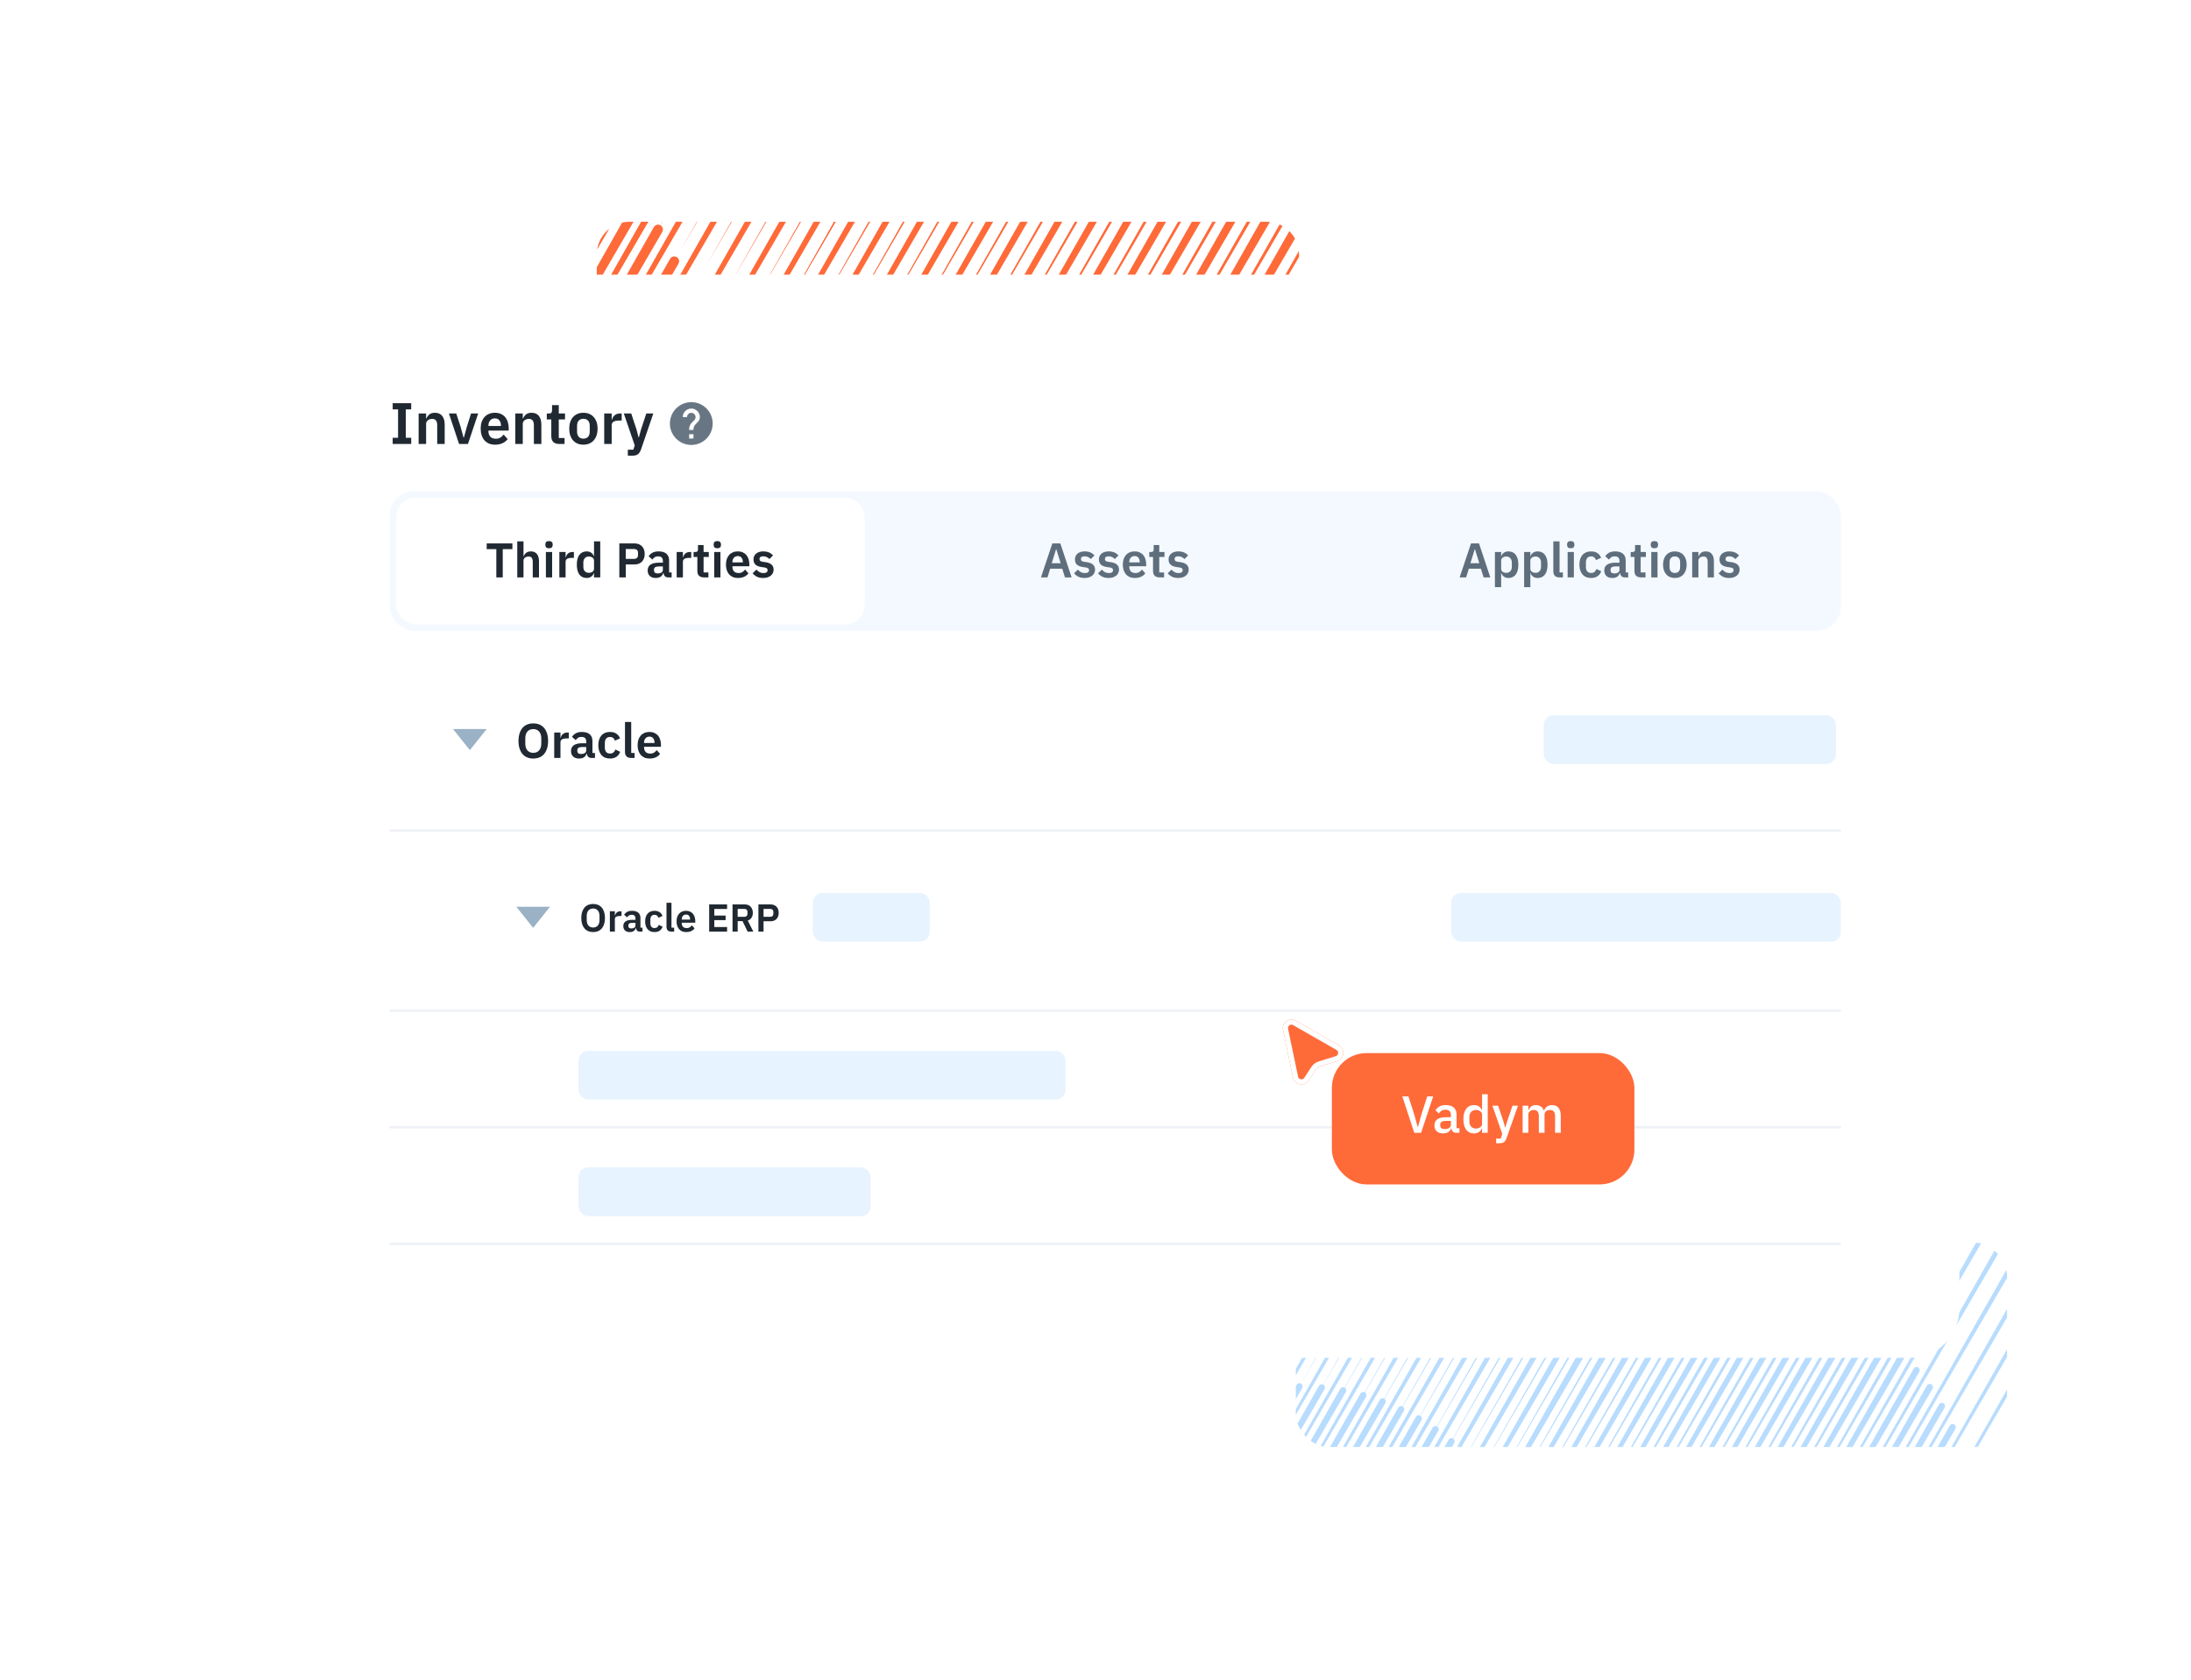 <svg width="536" height="411" viewBox="0 0 536 411" fill="none" xmlns="http://www.w3.org/2000/svg">
<g clip-path="url(#clip0_2889_248231)">
<g clip-path="url(#clip1_2889_248231)">
<path d="M191.735 76.006L282.964 -85.022C283.291 -85.59 284.014 -85.796 284.585 -85.465C285.152 -85.137 285.359 -84.411 285.03 -83.838C285.03 -83.838 191.735 76.006 191.732 76.011L191.735 76.006Z" fill="#FF6A39"/>
<path d="M185.412 72.341L283.329 -100.316C283.656 -100.884 284.379 -101.091 284.95 -100.76C285.517 -100.431 285.724 -99.706 285.395 -99.133C285.395 -99.133 185.412 72.341 185.409 72.346L185.412 72.341Z" fill="#FF6A39"/>
<path d="M179.088 68.674L281.759 -112.25C282.085 -112.817 282.809 -113.024 283.38 -112.693C283.947 -112.364 284.154 -111.639 283.825 -111.066C283.825 -111.066 179.088 68.674 179.085 68.679L179.088 68.674Z" fill="#FF6A39"/>
<path d="M172.761 65.007L279.111 -122.314C279.437 -122.882 280.157 -123.084 280.732 -122.758C281.306 -122.431 281.506 -121.704 281.176 -121.131C281.176 -121.131 172.761 65.007 172.758 65.012L172.761 65.007Z" fill="#FF6A39"/>
<path d="M166.435 61.339L275.72 -131.085C276.046 -131.653 276.767 -131.854 277.341 -131.528C277.908 -131.2 278.11 -130.477 277.786 -129.901C277.786 -129.901 166.435 61.339 166.432 61.344L166.435 61.339Z" fill="#FF6A39"/>
<path d="M160.111 57.675L271.757 -138.856C272.084 -139.423 272.809 -139.622 273.378 -139.299C273.945 -138.97 274.147 -138.248 273.823 -137.672L160.111 57.675Z" fill="#FF6A39"/>
<path d="M153.786 54.008L267.32 -145.804C267.646 -146.372 268.371 -146.571 268.941 -146.247C269.507 -145.919 269.707 -145.191 269.385 -144.621L153.786 54.008Z" fill="#FF6A39"/>
<path d="M318.235 149.326L420.906 -31.597C421.232 -32.165 421.955 -32.372 422.527 -32.04C423.093 -31.712 423.301 -30.986 422.971 -30.414C422.971 -30.414 318.235 149.326 318.232 149.331L318.235 149.326Z" fill="#FF6A39"/>
<path d="M311.907 145.659L418.257 -41.662C418.583 -42.23 419.304 -42.431 419.878 -42.105C420.453 -41.779 420.652 -41.051 420.323 -40.478C420.323 -40.478 311.907 145.659 311.904 145.664L311.907 145.659Z" fill="#FF6A39"/>
<path d="M305.582 141.991L414.867 -50.433C415.193 -51 415.913 -51.202 416.488 -50.876C417.054 -50.547 417.256 -49.825 416.932 -49.249C416.932 -49.249 305.582 141.991 305.579 141.996L305.582 141.991Z" fill="#FF6A39"/>
<path d="M299.257 138.329L410.904 -58.202C411.23 -58.769 411.955 -58.968 412.525 -58.645C413.091 -58.316 413.293 -57.594 412.969 -57.018L299.257 138.329Z" fill="#FF6A39"/>
<path d="M292.934 134.661L406.468 -65.152C406.794 -65.719 407.52 -65.918 408.089 -65.595C408.656 -65.267 408.855 -64.539 408.534 -63.968L292.934 134.661Z" fill="#FF6A39"/>
<path d="M286.606 130.995L401.62 -71.392C401.947 -71.96 402.672 -72.158 403.242 -71.835C403.808 -71.507 404.007 -70.779 403.686 -70.209L286.606 130.995Z" fill="#FF6A39"/>
<path d="M280.282 127.33L396.409 -76.992C396.736 -77.559 397.461 -77.758 398.031 -77.435C398.6 -77.112 398.796 -76.379 398.475 -75.808L280.282 127.33Z" fill="#FF6A39"/>
<path d="M273.955 123.663L390.857 -82.005C391.183 -82.573 391.908 -82.772 392.478 -82.448C393.047 -82.125 393.244 -81.392 392.922 -80.822L273.955 123.663Z" fill="#FF6A39"/>
<path d="M267.63 119.996L384.986 -86.462C385.312 -87.029 386.037 -87.228 386.607 -86.905C387.173 -86.577 387.373 -85.849 387.051 -85.278L267.63 119.996Z" fill="#FF6A39"/>
<path d="M380.879 -89.2L261.31 116.333L378.82 -90.394C379.6 -91.716 381.647 -90.619 380.879 -89.2Z" fill="#FF6A39"/>
<path d="M254.982 112.666L372.337 -93.793C372.664 -94.36 373.389 -94.559 373.958 -94.236C374.525 -93.907 374.724 -93.18 374.403 -92.609L254.982 112.666Z" fill="#FF6A39"/>
<path d="M248.656 108.998L365.558 -96.67C365.884 -97.238 366.61 -97.437 367.179 -97.114C367.745 -96.785 367.945 -96.057 367.624 -95.487L248.656 108.998Z" fill="#FF6A39"/>
<path d="M242.328 105.33L358.452 -98.987C358.779 -99.554 359.504 -99.753 360.074 -99.43C360.64 -99.102 360.839 -98.374 360.518 -97.803L242.328 105.33Z" fill="#FF6A39"/>
<path d="M236.008 101.666L351.023 -100.721C351.349 -101.288 352.074 -101.487 352.644 -101.164C353.21 -100.836 353.41 -100.108 353.088 -99.537L236.008 101.666Z" fill="#FF6A39"/>
<path d="M229.678 98L343.208 -101.808C343.535 -102.375 344.26 -102.574 344.829 -102.251C345.396 -101.922 345.595 -101.195 345.274 -100.624L229.678 98Z" fill="#FF6A39"/>
<path d="M223.355 94.333L335.001 -102.198C335.328 -102.765 336.048 -102.967 336.622 -102.641C337.189 -102.313 337.391 -101.59 337.067 -101.014L223.355 94.333Z" fill="#FF6A39"/>
<path d="M217.035 90.669L326.32 -101.755C326.646 -102.322 327.366 -102.524 327.941 -102.198C328.507 -101.87 328.709 -101.147 328.385 -100.571C328.385 -100.571 217.035 90.669 217.032 90.674L217.035 90.669Z" fill="#FF6A39"/>
<path d="M210.709 87.001L317.056 -100.314C317.382 -100.882 318.105 -101.089 318.677 -100.758C319.243 -100.429 319.451 -99.704 319.122 -99.131C319.122 -99.131 210.709 87.001 210.706 87.007L210.709 87.001Z" fill="#FF6A39"/>
<path d="M204.381 83.334L307.052 -97.589C307.378 -98.156 308.102 -98.363 308.673 -98.032C309.24 -97.704 309.447 -96.978 309.118 -96.405C309.118 -96.405 204.381 83.334 204.378 83.339L204.381 83.334Z" fill="#FF6A39"/>
<path d="M198.061 79.671L295.978 -92.987C296.304 -93.554 297.027 -93.761 297.599 -93.43C298.165 -93.102 298.373 -92.376 298.043 -91.803C298.043 -91.803 198.061 79.671 198.058 79.676L198.061 79.671Z" fill="#FF6A39"/>
<path d="M191.731 76.003L282.96 -85.025C283.287 -85.592 284.01 -85.799 284.581 -85.468C285.148 -85.139 285.355 -84.414 285.026 -83.841C285.026 -83.841 191.731 76.003 191.728 76.008L191.731 76.003Z" fill="#FF6A39"/>
<path d="M73.608 266.752L171.525 94.094C171.851 93.527 172.574 93.32 173.146 93.651C173.712 93.979 173.92 94.705 173.59 95.278C173.59 95.278 73.608 266.752 73.605 266.757L73.608 266.752Z" fill="#FF6A39"/>
<path d="M67.286 263.084L169.956 82.161C170.283 81.594 171.006 81.387 171.577 81.718C172.144 82.046 172.351 82.772 172.022 83.345C172.022 83.345 67.286 263.084 67.283 263.089L67.286 263.084Z" fill="#FF6A39"/>
<path d="M60.958 259.417L167.308 72.096C167.634 71.529 168.354 71.327 168.929 71.653C169.504 71.979 169.703 72.707 169.374 73.28C169.374 73.28 60.958 259.417 60.955 259.422L60.958 259.417Z" fill="#FF6A39"/>
<path d="M54.633 255.75L163.917 63.326C164.244 62.758 164.964 62.556 165.538 62.883C166.105 63.211 166.307 63.934 165.983 64.509C165.983 64.509 54.633 255.75 54.63 255.755L54.633 255.75Z" fill="#FF6A39"/>
<path d="M48.308 252.086L159.954 55.555C160.281 54.988 161.006 54.789 161.575 55.112C162.142 55.44 162.344 56.163 162.02 56.739L48.308 252.086Z" fill="#FF6A39"/>
<path d="M41.983 248.419L155.517 48.606C155.843 48.039 156.569 47.84 157.138 48.163C157.704 48.492 157.904 49.219 157.583 49.79L41.983 248.419Z" fill="#FF6A39"/>
<path d="M35.655 244.753L150.669 42.366C150.996 41.798 151.721 41.599 152.29 41.923C152.857 42.251 153.056 42.979 152.735 43.549L35.655 244.753Z" fill="#FF6A39"/>
<path d="M29.333 241.089L145.46 36.767C145.787 36.199 146.512 36 147.081 36.324C147.651 36.647 147.847 37.38 147.526 37.95L29.333 241.089Z" fill="#FF6A39"/>
<path d="M124.204 296.079L239.218 93.692C239.544 93.125 240.27 92.926 240.839 93.249C241.406 93.578 241.605 94.305 241.284 94.876L124.204 296.079Z" fill="#FF6A39"/>
<path d="M117.875 292.413L231.406 92.605C231.732 92.038 232.457 91.839 233.027 92.162C233.593 92.491 233.792 93.219 233.471 93.789L117.875 292.413Z" fill="#FF6A39"/>
<path d="M111.552 288.746L223.199 92.215C223.525 91.647 224.245 91.445 224.82 91.772C225.386 92.1 225.588 92.823 225.264 93.398L111.552 288.746Z" fill="#FF6A39"/>
<path d="M105.232 285.082L214.517 92.658C214.843 92.091 215.563 91.889 216.138 92.215C216.704 92.543 216.907 93.266 216.583 93.842C216.583 93.842 105.232 285.082 105.229 285.087L105.232 285.082Z" fill="#FF6A39"/>
<path d="M98.906 281.414L205.253 94.099C205.58 93.531 206.303 93.324 206.874 93.656C207.441 93.984 207.648 94.71 207.319 95.282C207.319 95.282 98.906 281.414 98.903 281.42L98.906 281.414Z" fill="#FF6A39"/>
<path d="M100.942 152.988L192.171 -8.04C192.498 -8.608 193.221 -8.815 193.792 -8.483C194.359 -8.155 194.566 -7.429 194.237 -6.857C194.237 -6.857 100.942 152.988 100.939 152.993L100.942 152.988Z" fill="#FF6A39"/>
<path d="M94.617 149.323L192.534 -23.334C192.861 -23.902 193.584 -24.109 194.156 -23.778C194.722 -23.449 194.929 -22.724 194.6 -22.151C194.6 -22.151 94.617 149.323 94.614 149.328L94.617 149.323Z" fill="#FF6A39"/>
<path d="M88.296 145.656L190.966 -35.268C191.292 -35.835 192.016 -36.042 192.587 -35.711C193.154 -35.382 193.361 -34.657 193.032 -34.084C193.032 -34.084 88.296 145.656 88.293 145.661L88.296 145.656Z" fill="#FF6A39"/>
<path d="M81.968 141.989L188.318 -45.333C188.644 -45.9 189.364 -46.102 189.939 -45.776C190.513 -45.45 190.713 -44.722 190.383 -44.149C190.383 -44.149 81.968 141.989 81.965 141.994L81.968 141.989Z" fill="#FF6A39"/>
<path d="M75.642 138.321L184.927 -54.103C185.253 -54.671 185.974 -54.872 186.548 -54.546C187.115 -54.218 187.317 -53.495 186.993 -52.919C186.993 -52.919 75.642 138.321 75.639 138.326L75.642 138.321Z" fill="#FF6A39"/>
<path d="M69.318 134.657L180.964 -61.874C181.291 -62.441 182.016 -62.64 182.585 -62.317C183.152 -61.988 183.354 -61.266 183.03 -60.69L69.318 134.657Z" fill="#FF6A39"/>
<path d="M62.993 130.99L176.527 -68.822C176.853 -69.39 177.578 -69.589 178.148 -69.265C178.714 -68.937 178.914 -68.209 178.592 -67.639L62.993 130.99Z" fill="#FF6A39"/>
<path d="M56.665 127.324L171.679 -75.063C172.005 -75.631 172.731 -75.829 173.3 -75.506C173.867 -75.178 174.066 -74.45 173.745 -73.879L56.665 127.324Z" fill="#FF6A39"/>
<path d="M50.343 123.66L166.47 -80.662C166.796 -81.23 167.522 -81.428 168.091 -81.105C168.66 -80.782 168.857 -80.049 168.536 -79.478L50.343 123.66Z" fill="#FF6A39"/>
<path d="M44.016 119.992L160.917 -85.676C161.244 -86.244 161.969 -86.442 162.538 -86.119C163.108 -85.796 163.304 -85.063 162.983 -84.493L44.016 119.992Z" fill="#FF6A39"/>
<path d="M37.691 116.325L155.046 -90.133C155.373 -90.7 156.098 -90.899 156.667 -90.576C157.234 -90.248 157.433 -89.52 157.112 -88.949L37.691 116.325Z" fill="#FF6A39"/>
<path d="M150.94 -92.87L31.37 112.662L148.88 -94.064C149.661 -95.386 151.708 -94.29 150.94 -92.87Z" fill="#FF6A39"/>
<path d="M240.091 233.641L331.32 72.614C331.646 72.046 332.369 71.839 332.941 72.171C333.507 72.499 333.715 73.225 333.385 73.797C333.385 73.797 240.091 233.641 240.088 233.647L240.091 233.641Z" fill="#FF6A39"/>
<path d="M233.768 229.977L331.685 57.319C332.011 56.752 332.734 56.545 333.306 56.876C333.872 57.205 334.08 57.93 333.751 58.503C333.751 58.503 233.768 229.977 233.765 229.982L233.768 229.977Z" fill="#FF6A39"/>
<path d="M227.444 226.309L330.115 45.386C330.441 44.819 331.164 44.612 331.736 44.943C332.302 45.271 332.51 45.997 332.18 46.57C332.18 46.57 227.444 226.309 227.441 226.315L227.444 226.309Z" fill="#FF6A39"/>
<path d="M221.116 222.642L327.466 35.321C327.792 34.754 328.513 34.552 329.087 34.878C329.662 35.204 329.861 35.932 329.532 36.505C329.532 36.505 221.116 222.642 221.113 222.648L221.116 222.642Z" fill="#FF6A39"/>
<path d="M214.791 218.975L324.075 26.551C324.402 25.983 325.122 25.782 325.697 26.108C326.263 26.436 326.465 27.159 326.141 27.734C326.141 27.734 214.791 218.975 214.788 218.98L214.791 218.975Z" fill="#FF6A39"/>
<path d="M208.466 215.311L320.113 18.78C320.439 18.213 321.164 18.014 321.734 18.337C322.3 18.665 322.502 19.388 322.178 19.964L208.466 215.311Z" fill="#FF6A39"/>
<path d="M202.141 211.644L315.675 11.832C316.001 11.264 316.727 11.065 317.296 11.388C317.863 11.717 318.062 12.444 317.741 13.015L202.141 211.644Z" fill="#FF6A39"/>
<path d="M195.813 207.978L310.827 5.591C311.154 5.023 311.879 4.825 312.449 5.148C313.015 5.476 313.214 6.204 312.893 6.774L195.813 207.978Z" fill="#FF6A39"/>
<path d="M189.491 204.314L305.618 -0.008C305.945 -0.576 306.67 -0.775 307.24 -0.451C307.809 -0.128 308.005 0.605 307.684 1.175L189.491 204.314Z" fill="#FF6A39"/>
<path d="M183.164 200.646L300.066 -5.022C300.392 -5.59 301.117 -5.789 301.687 -5.466C302.256 -5.142 302.453 -4.409 302.131 -3.839L183.164 200.646Z" fill="#FF6A39"/>
<path d="M176.839 196.979L294.195 -9.479C294.521 -10.047 295.246 -10.245 295.816 -9.922C296.382 -9.594 296.582 -8.866 296.26 -8.295L176.839 196.979Z" fill="#FF6A39"/>
<path d="M290.088 -12.216L170.519 193.316L288.028 -13.41C288.809 -14.733 290.856 -13.636 290.088 -12.216Z" fill="#FF6A39"/>
<path d="M164.191 189.647L281.546 -16.811C281.873 -17.378 282.598 -17.577 283.167 -17.254C283.734 -16.925 283.933 -16.198 283.612 -15.627L164.191 189.647Z" fill="#FF6A39"/>
<path d="M157.865 185.982L274.767 -19.687C275.093 -20.255 275.819 -20.453 276.388 -20.13C276.954 -19.802 277.154 -19.074 276.833 -18.503L157.865 185.982Z" fill="#FF6A39"/>
<path d="M151.535 182.313L267.659 -22.003C267.986 -22.571 268.711 -22.77 269.281 -22.447C269.847 -22.118 270.046 -21.39 269.725 -20.82L151.535 182.313Z" fill="#FF6A39"/>
<path d="M145.216 178.65L260.23 -23.737C260.556 -24.305 261.282 -24.504 261.851 -24.18C262.417 -23.852 262.617 -23.124 262.295 -22.554L145.216 178.65Z" fill="#FF6A39"/>
<path d="M138.887 174.983L252.417 -24.824C252.744 -25.392 253.469 -25.59 254.038 -25.267C254.605 -24.939 254.804 -24.211 254.483 -23.641L138.887 174.983Z" fill="#FF6A39"/>
<path d="M132.564 171.316L244.21 -25.215C244.537 -25.782 245.257 -25.984 245.831 -25.658C246.398 -25.33 246.6 -24.607 246.276 -24.031L132.564 171.316Z" fill="#FF6A39"/>
<path d="M126.244 167.652L235.529 -24.771C235.855 -25.339 236.575 -25.541 237.15 -25.215C237.716 -24.886 237.918 -24.164 237.594 -23.588C237.594 -23.588 126.244 167.652 126.241 167.658L126.244 167.652Z" fill="#FF6A39"/>
<path d="M119.918 163.985L226.265 -23.331C226.591 -23.899 227.314 -24.105 227.886 -23.774C228.452 -23.446 228.66 -22.72 228.331 -22.148C228.331 -22.148 119.918 163.985 119.915 163.99L119.918 163.985Z" fill="#FF6A39"/>
<path d="M113.59 160.318L216.261 -20.605C216.587 -21.173 217.311 -21.38 217.882 -21.049C218.449 -20.72 218.656 -19.995 218.327 -19.422C218.327 -19.422 113.59 160.318 113.587 160.323L113.59 160.318Z" fill="#FF6A39"/>
<path d="M107.27 156.653L205.187 -16.004C205.513 -16.572 206.236 -16.778 206.808 -16.447C207.374 -16.119 207.582 -15.393 207.252 -14.82C207.252 -14.82 107.27 156.654 107.267 156.659L107.27 156.653Z" fill="#FF6A39"/>
<path d="M100.942 152.987L192.171 -8.041C192.498 -8.609 193.221 -8.815 193.792 -8.484C194.359 -8.156 194.566 -7.43 194.237 -6.857C194.237 -6.857 100.942 152.987 100.939 152.992L100.942 152.987Z" fill="#FF6A39"/>
</g>
</g>
<g clip-path="url(#clip2_2889_248231)">
<path d="M388.89 381.688L449.623 274.49C449.84 274.112 450.321 273.974 450.702 274.195C451.079 274.413 451.217 274.896 450.998 275.278C450.998 275.278 388.89 381.688 388.888 381.692L388.89 381.688Z" fill="#B8DCFE"/>
<path d="M384.68 379.249L449.865 264.308C450.082 263.93 450.563 263.793 450.944 264.013C451.321 264.232 451.459 264.715 451.24 265.096C451.24 265.096 384.68 379.249 384.678 379.252L384.68 379.249Z" fill="#B8DCFE"/>
<path d="M380.47 376.807L448.82 256.364C449.037 255.986 449.518 255.848 449.899 256.069C450.276 256.287 450.414 256.77 450.195 257.152C450.195 257.152 380.47 376.807 380.468 376.811L380.47 376.807Z" fill="#B8DCFE"/>
<path d="M376.257 374.366L447.056 249.664C447.273 249.286 447.753 249.151 448.135 249.369C448.518 249.586 448.65 250.07 448.431 250.451C448.431 250.451 376.257 374.366 376.255 374.37L376.257 374.366Z" fill="#B8DCFE"/>
<path d="M372.048 371.924L444.8 243.825C445.018 243.447 445.497 243.313 445.879 243.53C446.257 243.748 446.391 244.229 446.175 244.613C446.175 244.613 372.048 371.924 372.046 371.928L372.048 371.924Z" fill="#B8DCFE"/>
<path d="M367.837 369.486L442.162 238.652C442.379 238.274 442.862 238.142 443.241 238.357C443.618 238.575 443.753 239.056 443.537 239.44L367.837 369.486Z" fill="#B8DCFE"/>
<path d="M363.627 367.044L439.208 234.026C439.426 233.648 439.909 233.516 440.288 233.731C440.665 233.949 440.797 234.434 440.584 234.814L363.627 367.044Z" fill="#B8DCFE"/>
<path d="M359.415 364.604L435.982 229.872C436.199 229.494 436.682 229.361 437.061 229.577C437.438 229.795 437.571 230.28 437.357 230.659L359.415 364.604Z" fill="#B8DCFE"/>
<path d="M355.206 362.165L432.513 226.144C432.73 225.766 433.213 225.634 433.592 225.849C433.971 226.064 434.102 226.552 433.888 226.932L355.206 362.165Z" fill="#B8DCFE"/>
<path d="M350.993 359.723L428.816 222.806C429.033 222.428 429.516 222.296 429.895 222.511C430.274 222.726 430.405 223.214 430.191 223.594L350.993 359.723Z" fill="#B8DCFE"/>
<path d="M346.782 357.282L424.908 219.839C425.125 219.461 425.608 219.329 425.987 219.544C426.364 219.763 426.497 220.247 426.283 220.627L346.782 357.282Z" fill="#B8DCFE"/>
<path d="M422.173 218.017L342.573 354.843L420.801 217.222C421.321 216.342 422.684 217.072 422.173 218.017Z" fill="#B8DCFE"/>
<path d="M338.362 352.401L416.488 214.958C416.705 214.581 417.188 214.448 417.567 214.663C417.944 214.882 418.077 215.367 417.863 215.746L338.362 352.401Z" fill="#B8DCFE"/>
<path d="M334.151 349.96L411.974 213.043C412.191 212.666 412.674 212.533 413.053 212.748C413.43 212.967 413.563 213.452 413.349 213.831L334.151 349.96Z" fill="#B8DCFE"/>
<path d="M329.938 347.518L407.244 211.501C407.461 211.124 407.944 210.991 408.323 211.206C408.7 211.425 408.833 211.91 408.619 212.289L329.938 347.518Z" fill="#B8DCFE"/>
<path d="M325.731 345.08L402.298 210.347C402.516 209.969 402.998 209.837 403.377 210.052C403.755 210.271 403.887 210.755 403.673 211.135L325.731 345.08Z" fill="#B8DCFE"/>
<path d="M321.518 342.638L397.097 209.624C397.314 209.246 397.797 209.113 398.176 209.329C398.553 209.547 398.686 210.032 398.472 210.411L321.518 342.638Z" fill="#B8DCFE"/>
<path d="M317.307 340.198L391.632 209.364C391.85 208.986 392.329 208.852 392.711 209.069C393.089 209.287 393.223 209.768 393.007 210.152L317.307 340.198Z" fill="#B8DCFE"/>
<path d="M313.1 337.758L385.853 209.659C386.07 209.281 386.55 209.147 386.932 209.364C387.309 209.582 387.444 210.063 387.228 210.447C387.228 210.447 313.1 337.758 313.098 337.762L313.1 337.758Z" fill="#B8DCFE"/>
<path d="M308.888 335.317L379.685 210.618C379.902 210.24 380.384 210.102 380.764 210.323C381.141 210.541 381.279 211.024 381.06 211.406C381.06 211.406 308.888 335.317 308.886 335.32L308.888 335.317Z" fill="#B8DCFE"/>
<path d="M304.677 332.876L373.027 212.432C373.244 212.054 373.725 211.917 374.106 212.137C374.483 212.356 374.621 212.839 374.402 213.22C374.402 213.22 304.677 332.876 304.675 332.879L304.677 332.876Z" fill="#B8DCFE"/>
<path d="M300.469 330.436L365.654 215.496C365.871 215.118 366.352 214.98 366.733 215.201C367.11 215.419 367.248 215.902 367.029 216.283C367.029 216.283 300.469 330.436 300.467 330.44L300.469 330.436Z" fill="#B8DCFE"/>
<path d="M296.255 327.995L356.988 220.796C357.205 220.419 357.686 220.281 358.067 220.501C358.444 220.72 358.582 221.203 358.363 221.584C358.363 221.584 296.255 327.995 296.253 327.999L296.255 327.995Z" fill="#B8DCFE"/>
<path d="M481.523 435.38L542.255 328.181C542.473 327.803 542.954 327.666 543.335 327.886C543.712 328.105 543.85 328.588 543.63 328.969C543.63 328.969 481.523 435.38 481.521 435.383L481.523 435.38Z" fill="#B8DCFE"/>
<path d="M477.312 432.94L542.498 317.999C542.715 317.622 543.196 317.484 543.577 317.704C543.954 317.923 544.092 318.406 543.873 318.787C543.873 318.787 477.312 432.94 477.31 432.944L477.312 432.94Z" fill="#B8DCFE"/>
<path d="M473.103 430.499L541.453 310.055C541.67 309.677 542.151 309.54 542.532 309.76C542.909 309.979 543.047 310.462 542.828 310.843C542.828 310.843 473.103 430.499 473.101 430.502L473.103 430.499Z" fill="#B8DCFE"/>
<path d="M468.892 428.058L539.691 303.355C539.908 302.977 540.388 302.843 540.77 303.06C541.153 303.277 541.285 303.762 541.066 304.143C541.066 304.143 468.892 428.058 468.89 428.061L468.892 428.058Z" fill="#B8DCFE"/>
<path d="M464.681 425.616L537.433 297.516C537.65 297.138 538.13 297.004 538.512 297.221C538.889 297.44 539.024 297.921 538.808 298.304C538.808 298.304 464.681 425.616 464.679 425.619L464.681 425.616Z" fill="#B8DCFE"/>
<path d="M460.47 423.178L534.794 292.344C535.012 291.966 535.495 291.834 535.874 292.049C536.251 292.268 536.385 292.749 536.17 293.132L460.47 423.178Z" fill="#B8DCFE"/>
<path d="M456.26 420.736L531.841 287.717C532.059 287.339 532.541 287.207 532.92 287.422C533.298 287.641 533.43 288.125 533.216 288.505L456.26 420.736Z" fill="#B8DCFE"/>
<path d="M452.048 418.295L528.615 283.563C528.832 283.185 529.315 283.053 529.694 283.268C530.071 283.487 530.204 283.971 529.99 284.351L452.048 418.295Z" fill="#B8DCFE"/>
<path d="M447.838 415.856L525.146 279.835C525.363 279.458 525.846 279.325 526.225 279.54C526.604 279.756 526.735 280.244 526.521 280.623L447.838 415.856Z" fill="#B8DCFE"/>
<path d="M443.626 413.414L521.449 276.498C521.666 276.12 522.149 275.987 522.528 276.203C522.907 276.418 523.038 276.906 522.824 277.285L443.626 413.414Z" fill="#B8DCFE"/>
<path d="M439.415 410.973L517.54 273.531C517.758 273.153 518.241 273.021 518.62 273.236C518.997 273.454 519.129 273.939 518.916 274.319L439.415 410.973Z" fill="#B8DCFE"/>
<path d="M514.805 271.708L435.206 408.535L513.434 270.913C513.954 270.033 515.317 270.763 514.805 271.708Z" fill="#B8DCFE"/>
<path d="M430.995 406.093L509.121 268.651C509.338 268.273 509.821 268.141 510.2 268.356C510.577 268.574 510.71 269.059 510.496 269.439L430.995 406.093Z" fill="#B8DCFE"/>
<path d="M426.784 403.652L504.607 266.735C504.824 266.357 505.307 266.225 505.686 266.44C506.063 266.658 506.196 267.143 505.982 267.523L426.784 403.652Z" fill="#B8DCFE"/>
<path d="M422.571 401.21L499.876 265.193C500.094 264.815 500.577 264.683 500.956 264.898C501.333 265.116 501.465 265.601 501.252 265.981L422.571 401.21Z" fill="#B8DCFE"/>
<path d="M418.364 398.771L494.931 264.039C495.148 263.661 495.631 263.528 496.01 263.744C496.387 263.962 496.52 264.447 496.306 264.826L418.364 398.771Z" fill="#B8DCFE"/>
<path d="M414.151 396.33L489.73 263.315C489.947 262.937 490.43 262.805 490.809 263.02C491.186 263.238 491.319 263.723 491.105 264.103L414.151 396.33Z" fill="#B8DCFE"/>
<path d="M409.94 393.889L484.265 263.055C484.482 262.677 484.962 262.543 485.344 262.76C485.721 262.979 485.856 263.46 485.64 263.843L409.94 393.889Z" fill="#B8DCFE"/>
<path d="M405.733 391.45L478.486 263.35C478.703 262.972 479.182 262.838 479.565 263.055C479.942 263.274 480.077 263.755 479.861 264.138C479.861 264.138 405.733 391.45 405.731 391.453L405.733 391.45Z" fill="#B8DCFE"/>
<path d="M401.521 389.008L472.318 264.309C472.535 263.931 473.017 263.794 473.397 264.014C473.774 264.233 473.912 264.716 473.693 265.097C473.693 265.097 401.521 389.008 401.519 389.012L401.521 389.008Z" fill="#B8DCFE"/>
<path d="M397.31 386.567L465.66 266.124C465.877 265.746 466.358 265.608 466.739 265.829C467.116 266.047 467.254 266.53 467.035 266.911C467.035 266.911 397.31 386.567 397.308 386.57L397.31 386.567Z" fill="#B8DCFE"/>
<path d="M393.102 384.128L458.287 269.187C458.504 268.809 458.985 268.671 459.366 268.892C459.743 269.111 459.881 269.594 459.662 269.975C459.662 269.975 393.102 384.128 393.1 384.131L393.102 384.128Z" fill="#B8DCFE"/>
<path d="M388.888 381.686L449.621 274.488C449.838 274.11 450.319 273.972 450.7 274.193C451.077 274.411 451.215 274.894 450.996 275.276C450.996 275.276 388.888 381.686 388.886 381.69L388.888 381.686Z" fill="#B8DCFE"/>
<path d="M296.257 327.995L356.99 220.796C357.207 220.419 357.688 220.281 358.069 220.501C358.446 220.72 358.584 221.203 358.365 221.584C358.365 221.584 296.257 327.995 296.255 327.999L296.257 327.995Z" fill="#B8DCFE"/>
<path d="M292.047 325.556L357.232 210.615C357.449 210.237 357.931 210.099 358.311 210.32C358.688 210.538 358.826 211.021 358.607 211.403C358.607 211.403 292.047 325.556 292.045 325.559L292.047 325.556Z" fill="#B8DCFE"/>
<path d="M287.837 323.114L356.187 202.67C356.404 202.293 356.886 202.155 357.266 202.375C357.643 202.594 357.781 203.077 357.562 203.458C357.562 203.458 287.837 323.114 287.835 323.117L287.837 323.114Z" fill="#B8DCFE"/>
<path d="M283.624 320.673L354.423 195.97C354.641 195.592 355.12 195.458 355.502 195.675C355.885 195.892 356.018 196.377 355.798 196.758C355.798 196.758 283.624 320.673 283.622 320.676L283.624 320.673Z" fill="#B8DCFE"/>
<path d="M279.415 318.232L352.167 190.132C352.385 189.754 352.864 189.62 353.247 189.837C353.624 190.056 353.758 190.537 353.543 190.92C353.543 190.92 279.415 318.232 279.413 318.235L279.415 318.232Z" fill="#B8DCFE"/>
<path d="M275.204 315.793L349.529 184.959C349.746 184.582 350.229 184.449 350.608 184.664C350.985 184.883 351.12 185.364 350.904 185.747L275.204 315.793Z" fill="#B8DCFE"/>
<path d="M270.994 313.351L346.576 180.332C346.793 179.955 347.276 179.822 347.655 180.037C348.032 180.256 348.165 180.741 347.951 181.12L270.994 313.351Z" fill="#B8DCFE"/>
<path d="M266.782 310.911L343.349 176.178C343.566 175.8 344.049 175.668 344.428 175.883C344.805 176.102 344.938 176.586 344.724 176.966L266.782 310.911Z" fill="#B8DCFE"/>
<path d="M262.573 308.471L339.88 172.451C340.098 172.073 340.58 171.941 340.959 172.156C341.339 172.371 341.469 172.859 341.255 173.239L262.573 308.471Z" fill="#B8DCFE"/>
<path d="M258.36 306.03L336.183 169.113C336.4 168.735 336.883 168.603 337.262 168.818C337.641 169.033 337.772 169.521 337.558 169.901L258.36 306.03Z" fill="#B8DCFE"/>
<path d="M276.563 489.145L354.386 352.228C354.603 351.85 355.086 351.718 355.465 351.933C355.844 352.148 355.975 352.636 355.761 353.016L276.563 489.145Z" fill="#B8DCFE"/>
<path d="M272.353 486.704L350.478 349.261C350.695 348.883 351.178 348.751 351.557 348.966C351.934 349.185 352.067 349.669 351.853 350.049L272.353 486.704Z" fill="#B8DCFE"/>
<path d="M347.743 347.439L268.144 484.265L346.372 346.644C346.892 345.764 348.254 346.494 347.743 347.439Z" fill="#B8DCFE"/>
<path d="M263.933 481.823L342.058 344.38C342.275 344.003 342.758 343.87 343.137 344.085C343.514 344.304 343.647 344.788 343.433 345.168L263.933 481.823Z" fill="#B8DCFE"/>
<path d="M259.721 479.382L337.544 342.465C337.762 342.087 338.245 341.955 338.624 342.17C339.001 342.389 339.133 342.873 338.92 343.253L259.721 479.382Z" fill="#B8DCFE"/>
<path d="M255.508 476.94L332.814 340.923C333.031 340.545 333.514 340.413 333.893 340.628C334.27 340.847 334.403 341.331 334.189 341.711L255.508 476.94Z" fill="#B8DCFE"/>
<path d="M251.302 474.501L327.869 339.769C328.086 339.391 328.569 339.259 328.948 339.474C329.325 339.693 329.458 340.177 329.244 340.557L251.302 474.501Z" fill="#B8DCFE"/>
<path d="M247.088 472.06L322.667 339.045C322.885 338.668 323.368 338.535 323.747 338.75C324.124 338.969 324.256 339.453 324.043 339.833L247.088 472.06Z" fill="#B8DCFE"/>
<path d="M242.878 469.619L317.203 338.786C317.42 338.408 317.899 338.274 318.282 338.491C318.659 338.709 318.794 339.19 318.578 339.574L242.878 469.619Z" fill="#B8DCFE"/>
<path d="M328.447 432.936L389.179 325.738C389.396 325.36 389.878 325.222 390.258 325.443C390.635 325.661 390.774 326.144 390.554 326.526C390.554 326.526 328.447 432.936 328.445 432.94L328.447 432.936Z" fill="#B8DCFE"/>
<path d="M324.236 430.497L389.421 315.556C389.639 315.178 390.12 315.041 390.501 315.261C390.878 315.48 391.016 315.963 390.796 316.344C390.796 316.344 324.236 430.497 324.234 430.5L324.236 430.497Z" fill="#B8DCFE"/>
<path d="M320.027 428.055L388.376 307.612C388.594 307.234 389.075 307.096 389.456 307.317C389.833 307.535 389.971 308.018 389.752 308.4C389.752 308.4 320.027 428.055 320.025 428.059L320.027 428.055Z" fill="#B8DCFE"/>
<path d="M315.814 425.614L386.613 300.912C386.83 300.534 387.309 300.4 387.692 300.617C388.074 300.834 388.207 301.318 387.988 301.7C387.988 301.7 315.814 425.614 315.812 425.618L315.814 425.614Z" fill="#B8DCFE"/>
<path d="M311.604 423.172L384.357 295.073C384.574 294.695 385.054 294.561 385.436 294.778C385.813 294.996 385.948 295.477 385.732 295.861C385.732 295.861 311.604 423.172 311.602 423.176L311.604 423.172Z" fill="#B8DCFE"/>
<path d="M307.393 420.734L381.718 289.9C381.935 289.522 382.418 289.39 382.797 289.605C383.174 289.823 383.309 290.305 383.093 290.688L307.393 420.734Z" fill="#B8DCFE"/>
<path d="M303.184 418.292L378.765 285.274C378.982 284.896 379.465 284.764 379.844 284.979C380.221 285.197 380.354 285.682 380.14 286.062L303.184 418.292Z" fill="#B8DCFE"/>
<path d="M298.972 415.852L375.539 281.12C375.756 280.742 376.239 280.609 376.618 280.825C376.995 281.043 377.128 281.528 376.914 281.908L298.972 415.852Z" fill="#B8DCFE"/>
<path d="M294.762 413.413L372.07 277.392C372.287 277.014 372.77 276.882 373.149 277.097C373.528 277.312 373.659 277.8 373.445 278.18L294.762 413.413Z" fill="#B8DCFE"/>
<path d="M290.549 410.971L368.372 274.054C368.59 273.676 369.073 273.544 369.452 273.759C369.831 273.974 369.961 274.462 369.748 274.842L290.549 410.971Z" fill="#B8DCFE"/>
<path d="M286.339 408.53L364.464 271.087C364.682 270.71 365.164 270.577 365.544 270.792C365.921 271.011 366.053 271.495 365.839 271.875L286.339 408.53Z" fill="#B8DCFE"/>
<path d="M361.729 269.265L282.13 406.091L360.358 268.47C360.878 267.59 362.241 268.32 361.729 269.265Z" fill="#B8DCFE"/>
<path d="M277.919 403.649L356.044 266.207C356.262 265.829 356.745 265.696 357.124 265.912C357.501 266.13 357.633 266.615 357.42 266.994L277.919 403.649Z" fill="#B8DCFE"/>
<path d="M273.708 401.208L351.531 264.291C351.748 263.914 352.231 263.781 352.61 263.996C352.987 264.215 353.12 264.7 352.906 265.079L273.708 401.208Z" fill="#B8DCFE"/>
<path d="M269.495 398.767L346.8 262.749C347.018 262.372 347.5 262.239 347.879 262.454C348.257 262.673 348.389 263.158 348.175 263.537L269.495 398.767Z" fill="#B8DCFE"/>
<path d="M265.288 396.328L341.855 261.595C342.072 261.217 342.555 261.085 342.934 261.3C343.311 261.519 343.444 262.003 343.23 262.383L265.288 396.328Z" fill="#B8DCFE"/>
<path d="M261.075 393.887L336.654 260.872C336.871 260.494 337.354 260.361 337.733 260.577C338.11 260.795 338.243 261.28 338.029 261.659L261.075 393.887Z" fill="#B8DCFE"/>
<path d="M256.864 391.446L331.189 260.612C331.406 260.234 331.886 260.1 332.268 260.317C332.645 260.535 332.78 261.016 332.564 261.4L256.864 391.446Z" fill="#B8DCFE"/>
<path d="M252.657 389.006L325.41 260.907C325.627 260.529 326.106 260.395 326.489 260.612C326.866 260.83 327.001 261.311 326.785 261.695C326.785 261.695 252.657 389.006 252.655 389.01L252.657 389.006Z" fill="#B8DCFE"/>
<path d="M248.445 386.565L319.242 261.866C319.459 261.488 319.94 261.35 320.321 261.571C320.698 261.789 320.836 262.272 320.617 262.654C320.617 262.654 248.445 386.565 248.443 386.568L248.445 386.565Z" fill="#B8DCFE"/>
<path d="M408.447 479.307L479.246 354.604C479.463 354.226 479.942 354.092 480.325 354.309C480.707 354.526 480.84 355.011 480.621 355.392C480.621 355.392 408.447 479.307 408.445 479.31L408.447 479.307Z" fill="#B8DCFE"/>
<path d="M404.237 476.865L476.99 348.765C477.207 348.387 477.686 348.253 478.069 348.47C478.446 348.689 478.581 349.17 478.365 349.553C478.365 349.553 404.237 476.865 404.235 476.868L404.237 476.865Z" fill="#B8DCFE"/>
<path d="M400.026 474.426L474.351 343.592C474.568 343.214 475.051 343.082 475.43 343.297C475.807 343.516 475.942 343.997 475.726 344.38L400.026 474.426Z" fill="#B8DCFE"/>
<path d="M395.817 471.985L471.398 338.966C471.615 338.588 472.098 338.456 472.477 338.671C472.854 338.89 472.987 339.374 472.773 339.754L395.817 471.985Z" fill="#B8DCFE"/>
<path d="M391.604 469.544L468.171 334.812C468.389 334.434 468.871 334.302 469.251 334.517C469.628 334.736 469.76 335.22 469.546 335.6L391.604 469.544Z" fill="#B8DCFE"/>
<path d="M387.395 467.105L464.703 331.084C464.92 330.707 465.403 330.574 465.782 330.789C466.161 331.005 466.292 331.493 466.078 331.872L387.395 467.105Z" fill="#B8DCFE"/>
<path d="M383.182 464.664L461.005 327.747C461.223 327.369 461.705 327.236 462.085 327.452C462.464 327.667 462.594 328.155 462.38 328.534L383.182 464.664Z" fill="#B8DCFE"/>
<path d="M378.972 462.222L457.097 324.78C457.314 324.402 457.797 324.27 458.176 324.485C458.553 324.703 458.686 325.188 458.472 325.568L378.972 462.222Z" fill="#B8DCFE"/>
<path d="M454.362 322.957L374.763 459.784L452.991 322.162C453.511 321.282 454.873 322.012 454.362 322.957Z" fill="#B8DCFE"/>
<path d="M370.552 457.341L448.677 319.899C448.894 319.521 449.377 319.389 449.756 319.604C450.133 319.822 450.266 320.307 450.052 320.687L370.552 457.341Z" fill="#B8DCFE"/>
<path d="M366.34 454.901L444.164 317.984C444.381 317.606 444.864 317.474 445.243 317.689C445.62 317.907 445.753 318.392 445.539 318.772L366.34 454.901Z" fill="#B8DCFE"/>
<path d="M362.127 452.459L439.433 316.442C439.65 316.064 440.133 315.932 440.512 316.147C440.889 316.365 441.022 316.85 440.808 317.23L362.127 452.459Z" fill="#B8DCFE"/>
<path d="M357.921 450.02L434.488 315.288C434.705 314.91 435.188 314.777 435.567 314.993C435.944 315.211 436.077 315.696 435.863 316.075L357.921 450.02Z" fill="#B8DCFE"/>
<path d="M353.707 447.579L429.287 314.564C429.504 314.186 429.987 314.054 430.366 314.269C430.743 314.488 430.876 314.972 430.662 315.352L353.707 447.579Z" fill="#B8DCFE"/>
<path d="M349.497 445.138L423.822 314.304C424.039 313.926 424.518 313.792 424.901 314.009C425.278 314.228 425.413 314.709 425.197 315.092L349.497 445.138Z" fill="#B8DCFE"/>
<path d="M345.29 442.699L418.042 314.599C418.26 314.221 418.739 314.087 419.122 314.304C419.499 314.523 419.633 315.004 419.418 315.387C419.418 315.387 345.29 442.699 345.288 442.702L345.29 442.699Z" fill="#B8DCFE"/>
<path d="M341.078 440.257L411.874 315.558C412.092 315.18 412.573 315.043 412.954 315.263C413.331 315.482 413.469 315.965 413.25 316.346C413.25 316.346 341.078 440.257 341.076 440.261L341.078 440.257Z" fill="#B8DCFE"/>
<path d="M336.867 437.816L405.216 317.373C405.434 316.995 405.915 316.857 406.295 317.078C406.673 317.296 406.811 317.779 406.591 318.16C406.591 318.16 336.867 437.816 336.865 437.819L336.867 437.816Z" fill="#B8DCFE"/>
<path d="M332.658 435.377L397.843 320.436C398.06 320.058 398.542 319.92 398.922 320.141C399.299 320.36 399.438 320.843 399.218 321.224C399.218 321.224 332.658 435.377 332.656 435.38L332.658 435.377Z" fill="#B8DCFE"/>
<path d="M328.445 432.936L389.177 325.737C389.394 325.359 389.876 325.221 390.256 325.442C390.633 325.66 390.772 326.143 390.552 326.525C390.552 326.525 328.445 432.936 328.443 432.939L328.445 432.936Z" fill="#B8DCFE"/>
</g>
<g filter="url(#filter0_d_2889_248231)">
<rect x="62" y="73" width="412" height="265" rx="12" fill="white"/>
<rect x="89.996" y="125.991" width="355.009" height="34.151" rx="5.957" fill="#F3F9FF"/>
<rect x="91.584" y="127.58" width="114.633" height="30.974" rx="4.765" fill="white"/>
<path d="M117.658 140.145V147.066H116.086V140.145H113.727V138.751H120.017V140.145H117.658ZM121.209 138.251H122.734V141.884H122.794C122.921 141.551 123.119 141.273 123.389 141.05C123.667 140.82 124.049 140.705 124.533 140.705C125.176 140.705 125.669 140.915 126.01 141.336C126.352 141.757 126.522 142.357 126.522 143.135V147.066H124.998V143.29C124.998 142.845 124.918 142.512 124.759 142.289C124.601 142.067 124.338 141.956 123.973 141.956C123.814 141.956 123.659 141.98 123.508 142.027C123.366 142.067 123.234 142.13 123.115 142.218C123.004 142.297 122.913 142.4 122.841 142.528C122.77 142.647 122.734 142.79 122.734 142.956V147.066H121.209V138.251ZM128.975 139.942C128.658 139.942 128.427 139.871 128.284 139.728C128.149 139.585 128.082 139.402 128.082 139.18V138.942C128.082 138.719 128.149 138.537 128.284 138.394C128.427 138.251 128.658 138.179 128.975 138.179C129.285 138.179 129.511 138.251 129.654 138.394C129.797 138.537 129.869 138.719 129.869 138.942V139.18C129.869 139.402 129.797 139.585 129.654 139.728C129.511 139.871 129.285 139.942 128.975 139.942ZM128.213 140.848H129.738V147.066H128.213V140.848ZM131.505 147.066V140.848H133.03V142.134H133.09C133.129 141.968 133.189 141.809 133.268 141.658C133.356 141.499 133.467 141.36 133.602 141.241C133.737 141.122 133.896 141.026 134.078 140.955C134.269 140.884 134.487 140.848 134.734 140.848H135.067V142.289H134.591C134.074 142.289 133.685 142.365 133.423 142.516C133.161 142.667 133.03 142.913 133.03 143.254V147.066H131.505ZM139.984 146.03H139.924C139.813 146.387 139.602 146.673 139.293 146.888C138.983 147.102 138.622 147.209 138.209 147.209C137.422 147.209 136.819 146.927 136.398 146.364C135.985 145.8 135.778 144.994 135.778 143.945C135.778 142.905 135.985 142.107 136.398 141.551C136.819 140.987 137.422 140.705 138.209 140.705C138.622 140.705 138.983 140.812 139.293 141.026C139.602 141.233 139.813 141.515 139.924 141.872H139.984V138.251H141.509V147.066H139.984V146.03ZM138.697 145.947C139.062 145.947 139.368 145.859 139.614 145.684C139.861 145.51 139.984 145.26 139.984 144.934V142.956C139.984 142.655 139.861 142.412 139.614 142.23C139.368 142.047 139.062 141.956 138.697 141.956C138.3 141.956 137.978 142.091 137.732 142.361C137.494 142.623 137.375 142.976 137.375 143.421V144.493C137.375 144.938 137.494 145.291 137.732 145.553C137.978 145.816 138.3 145.947 138.697 145.947ZM146.178 147.066V138.751H149.918C150.3 138.751 150.641 138.815 150.943 138.942C151.253 139.061 151.515 139.236 151.729 139.466C151.944 139.688 152.106 139.958 152.218 140.276C152.329 140.594 152.384 140.943 152.384 141.324C152.384 141.713 152.329 142.067 152.218 142.385C152.106 142.694 151.944 142.964 151.729 143.195C151.515 143.417 151.253 143.592 150.943 143.719C150.641 143.838 150.3 143.898 149.918 143.898H147.75V147.066H146.178ZM147.75 142.539H149.775C150.077 142.539 150.315 142.46 150.49 142.301C150.665 142.134 150.752 141.9 150.752 141.598V141.05C150.752 140.749 150.665 140.518 150.49 140.359C150.315 140.201 150.077 140.121 149.775 140.121H147.75V142.539ZM158.126 147.066C157.792 147.066 157.526 146.971 157.328 146.78C157.137 146.582 157.018 146.32 156.97 145.994H156.899C156.796 146.399 156.585 146.705 156.267 146.912C155.95 147.11 155.557 147.209 155.088 147.209C154.453 147.209 153.964 147.043 153.623 146.709C153.281 146.375 153.111 145.931 153.111 145.375C153.111 144.731 153.341 144.255 153.801 143.945C154.262 143.628 154.917 143.469 155.767 143.469H156.827V143.016C156.827 142.667 156.736 142.396 156.553 142.206C156.371 142.015 156.077 141.92 155.672 141.92C155.314 141.92 155.025 141.999 154.802 142.158C154.588 142.309 154.405 142.492 154.254 142.706L153.349 141.896C153.579 141.539 153.885 141.253 154.266 141.038C154.647 140.816 155.152 140.705 155.779 140.705C156.621 140.705 157.26 140.895 157.697 141.277C158.134 141.658 158.352 142.206 158.352 142.921V145.851H158.972V147.066H158.126ZM155.6 146.101C155.942 146.101 156.232 146.026 156.47 145.875C156.708 145.724 156.827 145.502 156.827 145.208V144.386H155.851C155.056 144.386 154.659 144.64 154.659 145.148V145.351C154.659 145.605 154.739 145.796 154.897 145.923C155.064 146.042 155.299 146.101 155.6 146.101ZM160.206 147.066V140.848H161.731V142.134H161.79C161.83 141.968 161.89 141.809 161.969 141.658C162.056 141.499 162.168 141.36 162.303 141.241C162.438 141.122 162.596 141.026 162.779 140.955C162.97 140.884 163.188 140.848 163.434 140.848H163.768V142.289H163.291C162.775 142.289 162.386 142.365 162.124 142.516C161.862 142.667 161.731 142.913 161.731 143.254V147.066H160.206ZM166.871 147.066C166.347 147.066 165.946 146.931 165.668 146.661C165.398 146.383 165.263 145.99 165.263 145.482V142.063H164.345V140.848H164.822C165.052 140.848 165.207 140.796 165.287 140.693C165.374 140.582 165.418 140.419 165.418 140.204V139.144H166.788V140.848H168.062V142.063H166.788V145.851H167.967V147.066H166.871ZM170.147 139.942C169.83 139.942 169.599 139.871 169.456 139.728C169.321 139.585 169.254 139.402 169.254 139.18V138.942C169.254 138.719 169.321 138.537 169.456 138.394C169.599 138.251 169.83 138.179 170.147 138.179C170.457 138.179 170.683 138.251 170.826 138.394C170.969 138.537 171.041 138.719 171.041 138.942V139.18C171.041 139.402 170.969 139.585 170.826 139.728C170.683 139.871 170.457 139.942 170.147 139.942ZM169.385 140.848H170.91V147.066H169.385V140.848ZM175.191 147.209C174.73 147.209 174.317 147.134 173.952 146.983C173.595 146.824 173.289 146.606 173.035 146.328C172.789 146.042 172.598 145.7 172.463 145.303C172.328 144.898 172.26 144.446 172.26 143.945C172.26 143.453 172.324 143.008 172.451 142.611C172.586 142.214 172.777 141.876 173.023 141.598C173.269 141.312 173.571 141.094 173.928 140.943C174.286 140.784 174.691 140.705 175.143 140.705C175.628 140.705 176.049 140.788 176.406 140.955C176.764 141.122 177.057 141.348 177.288 141.634C177.518 141.92 177.689 142.254 177.8 142.635C177.919 143.008 177.979 143.409 177.979 143.838V144.338H173.845V144.493C173.845 144.946 173.972 145.311 174.226 145.589C174.48 145.859 174.857 145.994 175.358 145.994C175.739 145.994 176.049 145.915 176.287 145.756C176.533 145.597 176.752 145.395 176.942 145.148L177.764 146.066C177.51 146.423 177.161 146.705 176.716 146.912C176.279 147.11 175.771 147.209 175.191 147.209ZM175.167 141.848C174.762 141.848 174.44 141.984 174.202 142.254C173.964 142.524 173.845 142.873 173.845 143.302V143.397H176.394V143.29C176.394 142.861 176.287 142.516 176.073 142.254C175.866 141.984 175.564 141.848 175.167 141.848ZM181.357 147.209C180.762 147.209 180.261 147.11 179.856 146.912C179.451 146.705 179.094 146.423 178.784 146.066L179.713 145.16C179.944 145.422 180.194 145.629 180.464 145.78C180.742 145.931 181.06 146.006 181.417 146.006C181.782 146.006 182.044 145.943 182.203 145.816C182.37 145.688 182.453 145.514 182.453 145.291C182.453 145.109 182.394 144.966 182.275 144.862C182.164 144.751 181.969 144.676 181.691 144.636L181.071 144.553C180.396 144.465 179.88 144.275 179.523 143.981C179.173 143.679 178.999 143.242 178.999 142.67C178.999 142.369 179.054 142.099 179.165 141.86C179.277 141.614 179.435 141.408 179.642 141.241C179.848 141.066 180.095 140.935 180.381 140.848C180.674 140.752 181 140.705 181.357 140.705C181.659 140.705 181.925 140.729 182.156 140.776C182.394 140.816 182.608 140.88 182.799 140.967C182.989 141.046 183.164 141.15 183.323 141.277C183.482 141.396 183.637 141.531 183.788 141.682L182.894 142.575C182.712 142.385 182.493 142.226 182.239 142.099C181.985 141.972 181.707 141.908 181.405 141.908C181.071 141.908 180.829 141.968 180.678 142.087C180.535 142.206 180.464 142.361 180.464 142.551C180.464 142.758 180.523 142.917 180.643 143.028C180.77 143.131 180.98 143.207 181.274 143.254L181.905 143.338C183.248 143.528 183.919 144.14 183.919 145.172C183.919 145.474 183.855 145.752 183.728 146.006C183.609 146.252 183.438 146.467 183.216 146.649C182.993 146.824 182.723 146.963 182.406 147.066C182.096 147.162 181.747 147.209 181.357 147.209Z" fill="#202932"/>
<path d="M255.195 147.066L254.528 144.946H251.574L250.919 147.066H249.322L252.11 138.751H254.064L256.827 147.066H255.195ZM253.075 140.181H253.015L251.955 143.6H254.147L253.075 140.181ZM259.995 147.209C259.399 147.209 258.899 147.11 258.494 146.912C258.089 146.705 257.731 146.423 257.422 146.066L258.351 145.16C258.581 145.422 258.831 145.629 259.101 145.78C259.379 145.931 259.697 146.006 260.054 146.006C260.42 146.006 260.682 145.943 260.841 145.816C261.007 145.688 261.091 145.514 261.091 145.291C261.091 145.109 261.031 144.966 260.912 144.862C260.801 144.751 260.606 144.676 260.328 144.636L259.709 144.553C259.034 144.465 258.518 144.275 258.16 143.981C257.811 143.679 257.636 143.242 257.636 142.67C257.636 142.369 257.692 142.099 257.803 141.86C257.914 141.614 258.073 141.408 258.279 141.241C258.486 141.066 258.732 140.935 259.018 140.848C259.312 140.752 259.637 140.705 259.995 140.705C260.297 140.705 260.563 140.729 260.793 140.776C261.031 140.816 261.246 140.88 261.436 140.967C261.627 141.046 261.802 141.15 261.96 141.277C262.119 141.396 262.274 141.531 262.425 141.682L261.532 142.575C261.349 142.385 261.13 142.226 260.876 142.099C260.622 141.972 260.344 141.908 260.042 141.908C259.709 141.908 259.467 141.968 259.316 142.087C259.173 142.206 259.101 142.361 259.101 142.551C259.101 142.758 259.161 142.917 259.28 143.028C259.407 143.131 259.618 143.207 259.911 143.254L260.543 143.338C261.885 143.528 262.556 144.14 262.556 145.172C262.556 145.474 262.493 145.752 262.365 146.006C262.246 146.252 262.076 146.467 261.853 146.649C261.631 146.824 261.361 146.963 261.043 147.066C260.733 147.162 260.384 147.209 259.995 147.209ZM265.858 147.209C265.263 147.209 264.762 147.11 264.357 146.912C263.952 146.705 263.595 146.423 263.285 146.066L264.214 145.16C264.445 145.422 264.695 145.629 264.965 145.78C265.243 145.931 265.56 146.006 265.918 146.006C266.283 146.006 266.545 145.943 266.704 145.816C266.871 145.688 266.954 145.514 266.954 145.291C266.954 145.109 266.895 144.966 266.776 144.862C266.664 144.751 266.47 144.676 266.192 144.636L265.572 144.553C264.897 144.465 264.381 144.275 264.024 143.981C263.674 143.679 263.499 143.242 263.499 142.67C263.499 142.369 263.555 142.099 263.666 141.86C263.777 141.614 263.936 141.408 264.143 141.241C264.349 141.066 264.595 140.935 264.881 140.848C265.175 140.752 265.501 140.705 265.858 140.705C266.16 140.705 266.426 140.729 266.656 140.776C266.895 140.816 267.109 140.88 267.3 140.967C267.49 141.046 267.665 141.15 267.824 141.277C267.983 141.396 268.138 141.531 268.288 141.682L267.395 142.575C267.212 142.385 266.994 142.226 266.74 142.099C266.486 141.972 266.208 141.908 265.906 141.908C265.572 141.908 265.33 141.968 265.179 142.087C265.036 142.206 264.965 142.361 264.965 142.551C264.965 142.758 265.024 142.917 265.143 143.028C265.271 143.131 265.481 143.207 265.775 143.254L266.406 143.338C267.748 143.528 268.42 144.14 268.42 145.172C268.42 145.474 268.356 145.752 268.229 146.006C268.11 146.252 267.939 146.467 267.717 146.649C267.494 146.824 267.224 146.963 266.907 147.066C266.597 147.162 266.247 147.209 265.858 147.209ZM272.28 147.209C271.819 147.209 271.406 147.134 271.041 146.983C270.683 146.824 270.378 146.606 270.123 146.328C269.877 146.042 269.687 145.7 269.552 145.303C269.417 144.898 269.349 144.446 269.349 143.945C269.349 143.453 269.413 143.008 269.54 142.611C269.675 142.214 269.865 141.876 270.111 141.598C270.358 141.312 270.659 141.094 271.017 140.943C271.374 140.784 271.779 140.705 272.232 140.705C272.716 140.705 273.137 140.788 273.495 140.955C273.852 141.122 274.146 141.348 274.376 141.634C274.607 141.92 274.777 142.254 274.889 142.635C275.008 143.008 275.067 143.409 275.067 143.838V144.338H270.933V144.493C270.933 144.946 271.061 145.311 271.315 145.589C271.569 145.859 271.946 145.994 272.446 145.994C272.828 145.994 273.137 145.915 273.376 145.756C273.622 145.597 273.84 145.395 274.031 145.148L274.853 146.066C274.599 146.423 274.249 146.705 273.805 146.912C273.368 147.11 272.859 147.209 272.28 147.209ZM272.256 141.848C271.851 141.848 271.529 141.984 271.291 142.254C271.053 142.524 270.933 142.873 270.933 143.302V143.397H273.483V143.29C273.483 142.861 273.376 142.516 273.161 142.254C272.955 141.984 272.653 141.848 272.256 141.848ZM278.351 147.066C277.827 147.066 277.425 146.931 277.148 146.661C276.877 146.383 276.742 145.99 276.742 145.482V142.063H275.825V140.848H276.302C276.532 140.848 276.687 140.796 276.766 140.693C276.854 140.582 276.897 140.419 276.897 140.204V139.144H278.267V140.848H279.542V142.063H278.267V145.851H279.447V147.066H278.351ZM282.902 147.209C282.306 147.209 281.806 147.11 281.401 146.912C280.996 146.705 280.638 146.423 280.329 146.066L281.258 145.16C281.488 145.422 281.738 145.629 282.008 145.78C282.286 145.931 282.604 146.006 282.961 146.006C283.327 146.006 283.589 145.943 283.748 145.816C283.914 145.688 283.998 145.514 283.998 145.291C283.998 145.109 283.938 144.966 283.819 144.862C283.708 144.751 283.513 144.676 283.235 144.636L282.616 144.553C281.941 144.465 281.425 144.275 281.067 143.981C280.718 143.679 280.543 143.242 280.543 142.67C280.543 142.369 280.599 142.099 280.71 141.86C280.821 141.614 280.98 141.408 281.186 141.241C281.393 141.066 281.639 140.935 281.925 140.848C282.219 140.752 282.544 140.705 282.902 140.705C283.204 140.705 283.47 140.729 283.7 140.776C283.938 140.816 284.153 140.88 284.343 140.967C284.534 141.046 284.709 141.15 284.867 141.277C285.026 141.396 285.181 141.531 285.332 141.682L284.439 142.575C284.256 142.385 284.038 142.226 283.783 142.099C283.529 141.972 283.251 141.908 282.949 141.908C282.616 141.908 282.374 141.968 282.223 142.087C282.08 142.206 282.008 142.361 282.008 142.551C282.008 142.758 282.068 142.917 282.187 143.028C282.314 143.131 282.525 143.207 282.818 143.254L283.45 143.338C284.792 143.528 285.463 144.14 285.463 145.172C285.463 145.474 285.4 145.752 285.272 146.006C285.153 146.252 284.983 146.467 284.76 146.649C284.538 146.824 284.268 146.963 283.95 147.066C283.64 147.162 283.291 147.209 282.902 147.209Z" fill="#5F6E7C"/>
<path d="M357.618 147.066L356.951 144.946H353.997L353.341 147.066H351.745L354.533 138.751H356.486L359.25 147.066H357.618ZM355.498 140.181H355.438L354.378 143.6H356.57L355.498 140.181ZM360.38 140.848H361.905V141.872H361.953C362.064 141.515 362.275 141.233 362.584 141.026C362.894 140.812 363.255 140.705 363.668 140.705C364.463 140.705 365.066 140.987 365.479 141.551C365.9 142.107 366.111 142.905 366.111 143.945C366.111 144.994 365.9 145.8 365.479 146.364C365.066 146.927 364.463 147.209 363.668 147.209C363.255 147.209 362.894 147.102 362.584 146.888C362.283 146.673 362.072 146.387 361.953 146.03H361.905V149.449H360.38V140.848ZM363.18 145.947C363.577 145.947 363.899 145.816 364.145 145.553C364.391 145.291 364.514 144.938 364.514 144.493V143.421C364.514 142.976 364.391 142.623 364.145 142.361C363.899 142.091 363.577 141.956 363.18 141.956C362.815 141.956 362.509 142.047 362.263 142.23C362.024 142.412 361.905 142.655 361.905 142.956V144.934C361.905 145.26 362.024 145.51 362.263 145.684C362.509 145.859 362.815 145.947 363.18 145.947ZM367.524 140.848H369.048V141.872H369.096C369.207 141.515 369.418 141.233 369.728 141.026C370.037 140.812 370.399 140.705 370.812 140.705C371.606 140.705 372.209 140.987 372.622 141.551C373.043 142.107 373.254 142.905 373.254 143.945C373.254 144.994 373.043 145.8 372.622 146.364C372.209 146.927 371.606 147.209 370.812 147.209C370.399 147.209 370.037 147.102 369.728 146.888C369.426 146.673 369.215 146.387 369.096 146.03H369.048V149.449H367.524V140.848ZM370.323 145.947C370.72 145.947 371.042 145.816 371.288 145.553C371.534 145.291 371.657 144.938 371.657 144.493V143.421C371.657 142.976 371.534 142.623 371.288 142.361C371.042 142.091 370.72 141.956 370.323 141.956C369.958 141.956 369.652 142.047 369.406 142.23C369.168 142.412 369.048 142.655 369.048 142.956V144.934C369.048 145.26 369.168 145.51 369.406 145.684C369.652 145.859 369.958 145.947 370.323 145.947ZM376.192 147.066C375.667 147.066 375.282 146.935 375.036 146.673C374.79 146.411 374.667 146.042 374.667 145.565V138.251H376.192V145.851H377.014V147.066H376.192ZM378.931 139.942C378.613 139.942 378.383 139.871 378.24 139.728C378.105 139.585 378.038 139.402 378.038 139.18V138.942C378.038 138.719 378.105 138.537 378.24 138.394C378.383 138.251 378.613 138.179 378.931 138.179C379.241 138.179 379.467 138.251 379.61 138.394C379.753 138.537 379.824 138.719 379.824 138.942V139.18C379.824 139.402 379.753 139.585 379.61 139.728C379.467 139.871 379.241 139.942 378.931 139.942ZM378.169 140.848H379.693V147.066H378.169V140.848ZM383.915 147.209C383.454 147.209 383.045 147.134 382.688 146.983C382.331 146.832 382.029 146.614 381.783 146.328C381.544 146.042 381.362 145.7 381.235 145.303C381.108 144.898 381.044 144.446 381.044 143.945C381.044 143.445 381.108 142.996 381.235 142.599C381.362 142.202 381.544 141.864 381.783 141.586C382.029 141.3 382.331 141.082 382.688 140.931C383.045 140.78 383.454 140.705 383.915 140.705C384.542 140.705 385.059 140.844 385.464 141.122C385.877 141.4 386.175 141.785 386.357 142.277L385.106 142.837C385.035 142.575 384.9 142.361 384.701 142.194C384.511 142.019 384.249 141.932 383.915 141.932C383.486 141.932 383.164 142.067 382.95 142.337C382.744 142.607 382.64 142.96 382.64 143.397V144.529C382.64 144.966 382.744 145.319 382.95 145.589C383.164 145.851 383.486 145.982 383.915 145.982C384.28 145.982 384.562 145.891 384.761 145.708C384.959 145.518 385.114 145.283 385.225 145.005L386.393 145.565C386.186 146.113 385.873 146.526 385.452 146.804C385.031 147.074 384.519 147.209 383.915 147.209ZM392.143 147.066C391.81 147.066 391.544 146.971 391.345 146.78C391.155 146.582 391.035 146.32 390.988 145.994H390.916C390.813 146.399 390.603 146.705 390.285 146.912C389.967 147.11 389.574 147.209 389.105 147.209C388.47 147.209 387.982 147.043 387.64 146.709C387.299 146.375 387.128 145.931 387.128 145.375C387.128 144.731 387.358 144.255 387.819 143.945C388.279 143.628 388.935 143.469 389.785 143.469H390.845V143.016C390.845 142.667 390.753 142.396 390.571 142.206C390.388 142.015 390.094 141.92 389.689 141.92C389.332 141.92 389.042 141.999 388.82 142.158C388.605 142.309 388.422 142.492 388.272 142.706L387.366 141.896C387.596 141.539 387.902 141.253 388.283 141.038C388.665 140.816 389.169 140.705 389.796 140.705C390.638 140.705 391.278 140.895 391.714 141.277C392.151 141.658 392.37 142.206 392.37 142.921V145.851H392.989V147.066H392.143ZM389.618 146.101C389.959 146.101 390.249 146.026 390.487 145.875C390.726 145.724 390.845 145.502 390.845 145.208V144.386H389.868C389.074 144.386 388.677 144.64 388.677 145.148V145.351C388.677 145.605 388.756 145.796 388.915 145.923C389.082 146.042 389.316 146.101 389.618 146.101ZM396.119 147.066C395.594 147.066 395.193 146.931 394.915 146.661C394.645 146.383 394.51 145.99 394.51 145.482V142.063H393.593V140.848H394.069C394.3 140.848 394.455 140.796 394.534 140.693C394.621 140.582 394.665 140.419 394.665 140.204V139.144H396.035V140.848H397.31V142.063H396.035V145.851H397.215V147.066H396.119ZM399.395 139.942C399.077 139.942 398.847 139.871 398.704 139.728C398.569 139.585 398.501 139.402 398.501 139.18V138.942C398.501 138.719 398.569 138.537 398.704 138.394C398.847 138.251 399.077 138.179 399.395 138.179C399.705 138.179 399.931 138.251 400.074 138.394C400.217 138.537 400.288 138.719 400.288 138.942V139.18C400.288 139.402 400.217 139.585 400.074 139.728C399.931 139.871 399.705 139.942 399.395 139.942ZM398.632 140.848H400.157V147.066H398.632V140.848ZM404.391 147.209C403.946 147.209 403.545 147.134 403.188 146.983C402.838 146.832 402.536 146.614 402.282 146.328C402.036 146.042 401.845 145.7 401.71 145.303C401.575 144.898 401.508 144.446 401.508 143.945C401.508 143.445 401.575 142.996 401.71 142.599C401.845 142.202 402.036 141.864 402.282 141.586C402.536 141.3 402.838 141.082 403.188 140.931C403.545 140.78 403.946 140.705 404.391 140.705C404.836 140.705 405.237 140.78 405.594 140.931C405.951 141.082 406.253 141.3 406.499 141.586C406.754 141.864 406.948 142.202 407.083 142.599C407.218 142.996 407.286 143.445 407.286 143.945C407.286 144.446 407.218 144.898 407.083 145.303C406.948 145.7 406.754 146.042 406.499 146.328C406.253 146.614 405.951 146.832 405.594 146.983C405.237 147.134 404.836 147.209 404.391 147.209ZM404.391 145.982C404.796 145.982 405.114 145.859 405.344 145.613C405.574 145.367 405.689 145.005 405.689 144.529V143.373C405.689 142.905 405.574 142.547 405.344 142.301C405.114 142.055 404.796 141.932 404.391 141.932C403.994 141.932 403.68 142.055 403.45 142.301C403.219 142.547 403.104 142.905 403.104 143.373V144.529C403.104 145.005 403.219 145.367 403.45 145.613C403.68 145.859 403.994 145.982 404.391 145.982ZM408.638 147.066V140.848H410.162V141.884H410.222C410.349 141.551 410.548 141.273 410.818 141.05C411.096 140.82 411.477 140.705 411.961 140.705C412.605 140.705 413.097 140.915 413.439 141.336C413.78 141.757 413.951 142.357 413.951 143.135V147.066H412.426V143.29C412.426 142.845 412.346 142.512 412.188 142.289C412.029 142.067 411.767 141.956 411.401 141.956C411.243 141.956 411.088 141.98 410.937 142.027C410.794 142.067 410.663 142.13 410.544 142.218C410.432 142.297 410.341 142.4 410.27 142.528C410.198 142.647 410.162 142.79 410.162 142.956V147.066H408.638ZM417.678 147.209C417.083 147.209 416.582 147.11 416.177 146.912C415.772 146.705 415.415 146.423 415.105 146.066L416.034 145.16C416.265 145.422 416.515 145.629 416.785 145.78C417.063 145.931 417.38 146.006 417.738 146.006C418.103 146.006 418.365 145.943 418.524 145.816C418.691 145.688 418.774 145.514 418.774 145.291C418.774 145.109 418.715 144.966 418.596 144.862C418.484 144.751 418.29 144.676 418.012 144.636L417.392 144.553C416.717 144.465 416.201 144.275 415.844 143.981C415.494 143.679 415.319 143.242 415.319 142.67C415.319 142.369 415.375 142.099 415.486 141.86C415.597 141.614 415.756 141.408 415.963 141.241C416.169 141.066 416.415 140.935 416.701 140.848C416.995 140.752 417.321 140.705 417.678 140.705C417.98 140.705 418.246 140.729 418.476 140.776C418.715 140.816 418.929 140.88 419.12 140.967C419.31 141.046 419.485 141.15 419.644 141.277C419.803 141.396 419.958 141.531 420.109 141.682L419.215 142.575C419.032 142.385 418.814 142.226 418.56 142.099C418.306 141.972 418.028 141.908 417.726 141.908C417.392 141.908 417.15 141.968 416.999 142.087C416.856 142.206 416.785 142.361 416.785 142.551C416.785 142.758 416.844 142.917 416.963 143.028C417.091 143.131 417.301 143.207 417.595 143.254L418.226 143.338C419.568 143.528 420.24 144.14 420.24 145.172C420.24 145.474 420.176 145.752 420.049 146.006C419.93 146.252 419.759 146.467 419.537 146.649C419.314 146.824 419.044 146.963 418.727 147.066C418.417 147.162 418.067 147.209 417.678 147.209Z" fill="#5F6E7C"/>
<path d="M90.732 114.424V112.909H92.047V105.961H90.732V104.446H95.264V105.961H93.934V112.909H95.264V114.424H90.732ZM97.077 114.424V106.962H98.907V108.206H98.979C99.131 107.805 99.37 107.472 99.694 107.205C100.027 106.929 100.485 106.79 101.066 106.79C101.838 106.79 102.429 107.043 102.839 107.548C103.248 108.053 103.453 108.773 103.453 109.707V114.424H101.623V109.893C101.623 109.359 101.528 108.959 101.338 108.692C101.147 108.425 100.832 108.291 100.394 108.291C100.203 108.291 100.018 108.32 99.837 108.377C99.665 108.425 99.508 108.501 99.365 108.606C99.231 108.701 99.122 108.825 99.036 108.978C98.95 109.121 98.907 109.292 98.907 109.492V114.424H97.077ZM106.971 114.424L104.484 106.962H106.285L107.329 110.179L108.058 112.837H108.158L108.887 110.179L109.902 106.962H111.646L109.144 114.424H106.971ZM115.772 114.596C115.219 114.596 114.723 114.505 114.285 114.324C113.856 114.134 113.489 113.872 113.184 113.538C112.889 113.195 112.66 112.785 112.498 112.309C112.336 111.823 112.255 111.279 112.255 110.679C112.255 110.088 112.331 109.554 112.484 109.078C112.646 108.601 112.874 108.196 113.17 107.863C113.465 107.52 113.827 107.257 114.256 107.076C114.685 106.886 115.171 106.79 115.714 106.79C116.296 106.79 116.801 106.891 117.23 107.091C117.659 107.291 118.011 107.562 118.288 107.905C118.564 108.249 118.769 108.649 118.902 109.106C119.045 109.554 119.117 110.036 119.117 110.55V111.151H114.156V111.336C114.156 111.88 114.309 112.318 114.614 112.652C114.919 112.976 115.371 113.138 115.972 113.138C116.429 113.138 116.801 113.042 117.087 112.852C117.382 112.661 117.644 112.418 117.873 112.123L118.859 113.223C118.554 113.652 118.135 113.991 117.601 114.238C117.077 114.477 116.467 114.596 115.772 114.596ZM115.743 108.163C115.257 108.163 114.871 108.325 114.585 108.649C114.299 108.973 114.156 109.392 114.156 109.907V110.021H117.215V109.893C117.215 109.378 117.087 108.963 116.829 108.649C116.582 108.325 116.219 108.163 115.743 108.163ZM120.727 114.424V106.962H122.557V108.206H122.628C122.78 107.805 123.019 107.472 123.343 107.205C123.676 106.929 124.134 106.79 124.715 106.79C125.487 106.79 126.078 107.043 126.488 107.548C126.898 108.053 127.103 108.773 127.103 109.707V114.424H125.273V109.893C125.273 109.359 125.177 108.959 124.987 108.692C124.796 108.425 124.482 108.291 124.043 108.291C123.853 108.291 123.667 108.32 123.486 108.377C123.314 108.425 123.157 108.501 123.014 108.606C122.881 108.701 122.771 108.825 122.685 108.978C122.599 109.121 122.557 109.292 122.557 109.492V114.424H120.727ZM131.461 114.424C130.832 114.424 130.351 114.262 130.017 113.938C129.693 113.605 129.531 113.133 129.531 112.523V108.42H128.43V106.962H129.002C129.279 106.962 129.465 106.9 129.56 106.776C129.665 106.643 129.717 106.447 129.717 106.19V104.918H131.361V106.962H132.891V108.42H131.361V112.966H132.776V114.424H131.461ZM137.381 114.596C136.848 114.596 136.366 114.505 135.937 114.324C135.518 114.143 135.156 113.881 134.851 113.538C134.555 113.195 134.327 112.785 134.165 112.309C134.003 111.823 133.922 111.279 133.922 110.679C133.922 110.078 134.003 109.54 134.165 109.063C134.327 108.587 134.555 108.182 134.851 107.848C135.156 107.505 135.518 107.243 135.937 107.062C136.366 106.881 136.848 106.79 137.381 106.79C137.915 106.79 138.396 106.881 138.825 107.062C139.254 107.243 139.616 107.505 139.912 107.848C140.217 108.182 140.45 108.587 140.612 109.063C140.774 109.54 140.855 110.078 140.855 110.679C140.855 111.279 140.774 111.823 140.612 112.309C140.45 112.785 140.217 113.195 139.912 113.538C139.616 113.881 139.254 114.143 138.825 114.324C138.396 114.505 137.915 114.596 137.381 114.596ZM137.381 113.123C137.867 113.123 138.248 112.976 138.525 112.68C138.801 112.385 138.939 111.951 138.939 111.379V109.993C138.939 109.43 138.801 109.001 138.525 108.706C138.248 108.411 137.867 108.263 137.381 108.263C136.905 108.263 136.528 108.411 136.252 108.706C135.975 109.001 135.837 109.43 135.837 109.993V111.379C135.837 111.951 135.975 112.385 136.252 112.68C136.528 112.976 136.905 113.123 137.381 113.123ZM142.477 114.424V106.962H144.307V108.506H144.379C144.426 108.306 144.498 108.115 144.593 107.934C144.698 107.743 144.831 107.577 144.993 107.434C145.155 107.291 145.346 107.176 145.565 107.091C145.794 107.005 146.056 106.962 146.351 106.962H146.752V108.692H146.18C145.56 108.692 145.093 108.782 144.779 108.963C144.464 109.144 144.307 109.44 144.307 109.85V114.424H142.477ZM152.776 106.962H154.491L151.489 115.754C151.394 116.021 151.284 116.249 151.16 116.44C151.046 116.64 150.908 116.802 150.746 116.926C150.584 117.05 150.388 117.14 150.16 117.198C149.931 117.255 149.664 117.283 149.359 117.283H148.258V115.825H149.602L149.945 114.782L147.272 106.962H149.087L150.388 110.908L150.874 112.795H150.96L151.475 110.908L152.776 106.962Z" fill="#202932"/>
<path d="M163.785 104.188C160.894 104.188 158.549 106.534 158.549 109.424C158.549 112.314 160.894 114.66 163.785 114.66C166.675 114.66 169.02 112.314 169.02 109.424C169.02 106.534 166.675 104.188 163.785 104.188ZM164.308 113.089H163.261V112.042H164.308V113.089ZM165.392 109.032L164.921 109.513C164.544 109.896 164.308 110.21 164.308 110.995H163.261V110.733C163.261 110.157 163.497 109.634 163.874 109.252L164.523 108.592C164.717 108.403 164.832 108.142 164.832 107.854C164.832 107.278 164.361 106.806 163.785 106.806C163.209 106.806 162.737 107.278 162.737 107.854H161.69C161.69 106.696 162.628 105.759 163.785 105.759C164.942 105.759 165.879 106.696 165.879 107.854C165.879 108.314 165.69 108.733 165.392 109.032Z" fill="#687684"/>
<path d="M105.482 184.159L109.611 189.319L113.74 184.159H105.482Z" fill="#9BB1C6"/>
<path d="M125.128 191.382C124.58 191.382 124.083 191.291 123.639 191.108C123.194 190.926 122.813 190.652 122.495 190.286C122.185 189.921 121.943 189.472 121.768 188.94C121.594 188.408 121.506 187.788 121.506 187.082C121.506 186.383 121.594 185.767 121.768 185.235C121.943 184.695 122.185 184.242 122.495 183.877C122.813 183.512 123.194 183.238 123.639 183.055C124.083 182.872 124.58 182.781 125.128 182.781C125.676 182.781 126.172 182.872 126.617 183.055C127.062 183.238 127.443 183.512 127.761 183.877C128.078 184.242 128.32 184.695 128.487 185.235C128.662 185.767 128.749 186.383 128.749 187.082C128.749 187.788 128.662 188.408 128.487 188.94C128.32 189.472 128.078 189.921 127.761 190.286C127.443 190.652 127.062 190.926 126.617 191.108C126.172 191.291 125.676 191.382 125.128 191.382ZM125.128 189.988C125.723 189.988 126.196 189.79 126.545 189.393C126.903 188.996 127.082 188.44 127.082 187.725V186.438C127.082 185.724 126.903 185.168 126.545 184.77C126.196 184.373 125.723 184.175 125.128 184.175C124.532 184.175 124.056 184.373 123.698 184.77C123.349 185.168 123.174 185.724 123.174 186.438V187.725C123.174 188.44 123.349 188.996 123.698 189.393C124.056 189.79 124.532 189.988 125.128 189.988ZM130.249 191.239V185.021H131.774V186.307H131.834C131.873 186.14 131.933 185.982 132.012 185.831C132.1 185.672 132.211 185.533 132.346 185.414C132.481 185.295 132.64 185.199 132.823 185.128C133.013 185.056 133.232 185.021 133.478 185.021H133.811V186.462H133.335C132.819 186.462 132.429 186.538 132.167 186.688C131.905 186.839 131.774 187.086 131.774 187.427V191.239H130.249ZM139.373 191.239C139.039 191.239 138.773 191.144 138.575 190.953C138.384 190.755 138.265 190.493 138.217 190.167H138.146C138.042 190.572 137.832 190.878 137.514 191.084C137.197 191.283 136.804 191.382 136.335 191.382C135.7 191.382 135.211 191.215 134.87 190.882C134.528 190.548 134.357 190.104 134.357 189.548C134.357 188.904 134.588 188.428 135.048 188.118C135.509 187.8 136.164 187.642 137.014 187.642H138.074V187.189C138.074 186.839 137.983 186.569 137.8 186.379C137.618 186.188 137.324 186.093 136.919 186.093C136.561 186.093 136.271 186.172 136.049 186.331C135.835 186.482 135.652 186.665 135.501 186.879L134.596 186.069C134.826 185.712 135.132 185.426 135.513 185.211C135.894 184.989 136.398 184.878 137.026 184.878C137.868 184.878 138.507 185.068 138.944 185.45C139.381 185.831 139.599 186.379 139.599 187.094V190.024H140.219V191.239H139.373ZM136.847 190.274C137.189 190.274 137.479 190.199 137.717 190.048C137.955 189.897 138.074 189.675 138.074 189.381V188.559H137.097C136.303 188.559 135.906 188.813 135.906 189.321V189.524C135.906 189.778 135.986 189.969 136.144 190.096C136.311 190.215 136.545 190.274 136.847 190.274ZM143.907 191.382C143.446 191.382 143.037 191.307 142.68 191.156C142.322 191.005 142.021 190.787 141.774 190.501C141.536 190.215 141.353 189.873 141.226 189.476C141.099 189.071 141.036 188.618 141.036 188.118C141.036 187.618 141.099 187.169 141.226 186.772C141.353 186.375 141.536 186.037 141.774 185.759C142.021 185.473 142.322 185.255 142.68 185.104C143.037 184.953 143.446 184.878 143.907 184.878C144.534 184.878 145.05 185.017 145.456 185.295C145.868 185.573 146.166 185.958 146.349 186.45L145.098 187.01C145.027 186.748 144.892 186.534 144.693 186.367C144.502 186.192 144.24 186.105 143.907 186.105C143.478 186.105 143.156 186.24 142.942 186.51C142.735 186.78 142.632 187.133 142.632 187.57V188.702C142.632 189.139 142.735 189.492 142.942 189.762C143.156 190.024 143.478 190.155 143.907 190.155C144.272 190.155 144.554 190.064 144.753 189.881C144.951 189.691 145.106 189.456 145.217 189.178L146.385 189.738C146.178 190.286 145.865 190.699 145.444 190.977C145.023 191.247 144.51 191.382 143.907 191.382ZM149.085 191.239C148.561 191.239 148.176 191.108 147.93 190.846C147.684 190.584 147.56 190.215 147.56 189.738V182.424H149.085V190.024H149.907V191.239H149.085ZM153.576 191.382C153.115 191.382 152.702 191.307 152.337 191.156C151.98 190.997 151.674 190.779 151.42 190.501C151.173 190.215 150.983 189.873 150.848 189.476C150.713 189.071 150.645 188.618 150.645 188.118C150.645 187.626 150.709 187.181 150.836 186.784C150.971 186.387 151.162 186.049 151.408 185.771C151.654 185.485 151.956 185.267 152.313 185.116C152.671 184.957 153.076 184.878 153.528 184.878C154.013 184.878 154.434 184.961 154.791 185.128C155.148 185.295 155.442 185.521 155.673 185.807C155.903 186.093 156.074 186.426 156.185 186.808C156.304 187.181 156.364 187.582 156.364 188.011V188.511H152.23V188.666C152.23 189.119 152.357 189.484 152.611 189.762C152.865 190.032 153.242 190.167 153.743 190.167C154.124 190.167 154.434 190.088 154.672 189.929C154.918 189.77 155.137 189.567 155.327 189.321L156.149 190.239C155.895 190.596 155.546 190.878 155.101 191.084C154.664 191.283 154.156 191.382 153.576 191.382ZM153.552 186.021C153.147 186.021 152.825 186.156 152.587 186.426C152.349 186.696 152.23 187.046 152.23 187.475V187.57H154.779V187.463C154.779 187.034 154.672 186.688 154.457 186.426C154.251 186.156 153.949 186.021 153.552 186.021Z" fill="#202932"/>
<rect x="372.334" y="180.783" width="71.478" height="11.913" rx="2.383" fill="#E7F3FE"/>
<path d="M120.969 227.641L125.097 232.802L129.226 227.641H120.969Z" fill="#9BB1C6"/>
<path d="M139.766 233.836C139.327 233.836 138.93 233.763 138.575 233.617C138.219 233.471 137.914 233.252 137.66 232.959C137.412 232.667 137.218 232.308 137.078 231.882C136.939 231.457 136.869 230.961 136.869 230.396C136.869 229.836 136.939 229.344 137.078 228.918C137.218 228.486 137.412 228.124 137.66 227.832C137.914 227.54 138.219 227.32 138.575 227.174C138.93 227.028 139.327 226.955 139.766 226.955C140.204 226.955 140.601 227.028 140.957 227.174C141.313 227.32 141.618 227.54 141.872 227.832C142.126 228.124 142.32 228.486 142.453 228.918C142.593 229.344 142.663 229.836 142.663 230.396C142.663 230.961 142.593 231.457 142.453 231.882C142.32 232.308 142.126 232.667 141.872 232.959C141.618 233.252 141.313 233.471 140.957 233.617C140.601 233.763 140.204 233.836 139.766 233.836ZM139.766 232.721C140.242 232.721 140.62 232.562 140.9 232.244C141.186 231.927 141.329 231.482 141.329 230.91V229.881C141.329 229.309 141.186 228.864 140.9 228.547C140.62 228.229 140.242 228.07 139.766 228.07C139.289 228.07 138.908 228.229 138.622 228.547C138.343 228.864 138.203 229.309 138.203 229.881V230.91C138.203 231.482 138.343 231.927 138.622 232.244C138.908 232.562 139.289 232.721 139.766 232.721ZM143.863 233.722V228.747H145.083V229.776H145.131C145.162 229.643 145.21 229.516 145.274 229.395C145.344 229.268 145.432 229.157 145.541 229.061C145.649 228.966 145.776 228.89 145.922 228.833C146.074 228.775 146.249 228.747 146.446 228.747H146.713V229.9H146.332C145.919 229.9 145.607 229.96 145.398 230.081C145.188 230.202 145.083 230.399 145.083 230.672V233.722H143.863ZM151.162 233.722C150.895 233.722 150.682 233.645 150.523 233.493C150.371 233.334 150.276 233.124 150.237 232.864H150.18C150.098 233.188 149.929 233.433 149.675 233.598C149.421 233.757 149.107 233.836 148.732 233.836C148.223 233.836 147.833 233.703 147.559 233.436C147.286 233.169 147.15 232.813 147.15 232.368C147.15 231.854 147.334 231.472 147.702 231.225C148.071 230.971 148.595 230.843 149.275 230.843H150.123V230.481C150.123 230.202 150.05 229.986 149.904 229.833C149.758 229.681 149.523 229.605 149.199 229.605C148.913 229.605 148.681 229.668 148.503 229.795C148.331 229.916 148.185 230.062 148.065 230.234L147.34 229.585C147.524 229.3 147.769 229.071 148.074 228.899C148.379 228.721 148.782 228.632 149.284 228.632C149.958 228.632 150.469 228.785 150.819 229.09C151.168 229.395 151.343 229.833 151.343 230.405V232.75H151.839V233.722H151.162ZM149.141 232.95C149.415 232.95 149.647 232.889 149.837 232.769C150.028 232.648 150.123 232.47 150.123 232.235V231.577H149.342C148.706 231.577 148.389 231.781 148.389 232.187V232.349C148.389 232.553 148.452 232.705 148.579 232.807C148.713 232.902 148.9 232.95 149.141 232.95ZM154.789 233.836C154.421 233.836 154.093 233.776 153.807 233.655C153.522 233.534 153.28 233.36 153.083 233.131C152.893 232.902 152.746 232.629 152.645 232.311C152.543 231.987 152.492 231.625 152.492 231.225C152.492 230.824 152.543 230.465 152.645 230.148C152.746 229.83 152.893 229.56 153.083 229.338C153.28 229.109 153.522 228.934 153.807 228.814C154.093 228.693 154.421 228.632 154.789 228.632C155.291 228.632 155.704 228.744 156.028 228.966C156.358 229.188 156.597 229.497 156.743 229.89L155.742 230.338C155.685 230.129 155.577 229.957 155.418 229.824C155.266 229.684 155.056 229.614 154.789 229.614C154.446 229.614 154.189 229.722 154.017 229.938C153.852 230.154 153.769 230.437 153.769 230.786V231.692C153.769 232.041 153.852 232.324 154.017 232.54C154.189 232.75 154.446 232.854 154.789 232.854C155.081 232.854 155.307 232.781 155.466 232.635C155.625 232.483 155.749 232.295 155.837 232.073L156.771 232.521C156.606 232.959 156.355 233.29 156.019 233.512C155.682 233.728 155.272 233.836 154.789 233.836ZM158.932 233.722C158.513 233.722 158.204 233.617 158.008 233.407C157.811 233.198 157.712 232.902 157.712 232.521V226.669H158.932V232.75H159.59V233.722H158.932ZM162.524 233.836C162.156 233.836 161.826 233.776 161.533 233.655C161.247 233.528 161.003 233.353 160.799 233.131C160.602 232.902 160.45 232.629 160.342 232.311C160.234 231.987 160.18 231.625 160.18 231.225C160.18 230.831 160.231 230.475 160.332 230.157C160.44 229.84 160.593 229.57 160.79 229.347C160.987 229.118 161.228 228.944 161.514 228.823C161.8 228.696 162.124 228.632 162.486 228.632C162.874 228.632 163.211 228.699 163.497 228.833C163.782 228.966 164.018 229.147 164.202 229.376C164.386 229.605 164.523 229.871 164.612 230.176C164.707 230.475 164.755 230.796 164.755 231.139V231.539H161.447V231.663C161.447 232.025 161.549 232.318 161.752 232.54C161.956 232.756 162.258 232.864 162.658 232.864C162.963 232.864 163.211 232.8 163.401 232.673C163.598 232.546 163.773 232.384 163.925 232.187L164.583 232.921C164.38 233.207 164.1 233.433 163.744 233.598C163.395 233.757 162.988 233.836 162.524 233.836ZM162.505 229.547C162.181 229.547 161.924 229.655 161.733 229.871C161.543 230.087 161.447 230.367 161.447 230.71V230.786H163.487V230.701C163.487 230.357 163.401 230.081 163.23 229.871C163.064 229.655 162.823 229.547 162.505 229.547ZM168.156 233.722V227.069H172.54V228.184H169.414V229.795H172.178V230.91H169.414V232.607H172.54V233.722H168.156ZM175.129 233.722H173.871V227.069H176.873C177.178 227.069 177.451 227.117 177.693 227.212C177.934 227.308 178.137 227.447 178.303 227.632C178.474 227.81 178.604 228.026 178.693 228.28C178.789 228.534 178.836 228.817 178.836 229.128C178.836 229.585 178.731 229.979 178.522 230.31C178.318 230.64 178.01 230.875 177.597 231.015L178.96 233.722H177.559L176.32 231.158H175.129V233.722ZM176.749 230.1C176.991 230.1 177.181 230.037 177.321 229.91C177.461 229.776 177.531 229.589 177.531 229.347V228.909C177.531 228.667 177.461 228.483 177.321 228.356C177.181 228.229 176.991 228.165 176.749 228.165H175.129V230.1H176.749ZM180.2 233.722V227.069H183.192C183.497 227.069 183.77 227.12 184.012 227.222C184.26 227.317 184.469 227.457 184.641 227.641C184.812 227.819 184.943 228.035 185.032 228.289C185.121 228.543 185.165 228.823 185.165 229.128C185.165 229.439 185.121 229.722 185.032 229.976C184.943 230.224 184.812 230.44 184.641 230.624C184.469 230.802 184.26 230.942 184.012 231.044C183.77 231.139 183.497 231.187 183.192 231.187H181.458V233.722H180.2ZM181.458 230.1H183.078C183.319 230.1 183.51 230.037 183.65 229.91C183.79 229.776 183.859 229.589 183.859 229.347V228.909C183.859 228.667 183.79 228.483 183.65 228.356C183.51 228.229 183.319 228.165 183.078 228.165H181.458V230.1Z" fill="#202932"/>
<rect x="193.521" y="224.265" width="28.591" height="11.913" rx="2.383" fill="#E7F3FE"/>
<rect x="349.699" y="224.265" width="95.304" height="11.913" rx="2.383" fill="#E7F3FE"/>
<line x1="89.975" y1="208.991" x2="445.025" y2="208.991" stroke="#EEF1F6" stroke-width="0.596"/>
<line x1="89.975" y1="253.069" x2="445.025" y2="253.069" stroke="#EEF1F6" stroke-width="0.596"/>
<line x1="89.975" y1="310.094" x2="445.025" y2="310.094" stroke="#EEF1F6" stroke-width="0.596"/>
<line x1="89.975" y1="281.582" x2="445.025" y2="281.582" stroke="#EEF1F6" stroke-width="0.596"/>
<rect x="136.191" y="262.897" width="119.13" height="11.913" rx="2.383" fill="#E7F3FE"/>
<rect x="136.191" y="291.41" width="71.478" height="11.913" rx="2.383" fill="#E7F3FE"/>
<rect x="320.492" y="263.44" width="74.009" height="32.13" rx="8.502" fill="#FF6A39"/>
<path d="M340.646 282.943L337.726 274.041H339.218L340.633 278.441L341.488 281.54H341.539L342.406 278.441L343.822 274.041H345.276L342.317 282.943H340.646ZM350.922 282.943C350.557 282.943 350.276 282.841 350.08 282.637C349.885 282.424 349.766 282.156 349.723 281.833H349.66C349.532 282.25 349.298 282.565 348.958 282.777C348.618 282.99 348.206 283.096 347.721 283.096C347.032 283.096 346.501 282.917 346.127 282.56C345.761 282.203 345.579 281.723 345.579 281.119C345.579 280.456 345.817 279.959 346.293 279.627C346.777 279.295 347.483 279.13 348.41 279.13H349.609V278.568C349.609 278.16 349.498 277.846 349.277 277.625C349.056 277.404 348.712 277.293 348.244 277.293C347.853 277.293 347.534 277.378 347.288 277.548C347.041 277.718 346.833 277.935 346.663 278.199L345.834 277.446C346.055 277.072 346.365 276.766 346.765 276.528C347.164 276.281 347.687 276.158 348.333 276.158C349.192 276.158 349.851 276.358 350.31 276.757C350.769 277.157 350.999 277.731 350.999 278.479V281.808H351.7V282.943H350.922ZM348.116 282.037C348.55 282.037 348.907 281.944 349.188 281.757C349.468 281.561 349.609 281.302 349.609 280.979V280.022H348.435C347.475 280.022 346.994 280.32 346.994 280.915V281.145C346.994 281.442 347.092 281.668 347.288 281.821C347.492 281.965 347.768 282.037 348.116 282.037ZM357.233 281.846H357.169C357.025 282.237 356.787 282.543 356.455 282.764C356.132 282.985 355.749 283.096 355.307 283.096C354.465 283.096 353.815 282.794 353.356 282.19C352.897 281.578 352.667 280.724 352.667 279.627C352.667 278.53 352.897 277.68 353.356 277.076C353.815 276.464 354.465 276.158 355.307 276.158C355.749 276.158 356.132 276.269 356.455 276.49C356.787 276.702 357.025 277.008 357.169 277.408H357.233V273.505H358.623V282.943H357.233V281.846ZM355.728 281.897C356.153 281.897 356.51 281.795 356.799 281.591C357.088 281.378 357.233 281.102 357.233 280.762V278.492C357.233 278.152 357.088 277.88 356.799 277.676C356.51 277.463 356.153 277.357 355.728 277.357C355.243 277.357 354.857 277.514 354.567 277.829C354.278 278.135 354.134 278.543 354.134 279.053V280.201C354.134 280.711 354.278 281.123 354.567 281.438C354.857 281.744 355.243 281.897 355.728 281.897ZM364.678 276.311H366.017L363.224 284.256C363.148 284.478 363.059 284.665 362.957 284.818C362.863 284.979 362.748 285.107 362.612 285.2C362.485 285.302 362.327 285.375 362.14 285.417C361.953 285.468 361.732 285.494 361.477 285.494H360.674V284.358H361.796L362.179 283.236L359.768 276.311H361.158L362.485 280.214L362.867 281.655H362.931L363.352 280.214L364.678 276.311ZM367.161 282.943V276.311H368.551V277.408H368.615C368.683 277.238 368.764 277.076 368.857 276.923C368.959 276.77 369.078 276.638 369.214 276.528C369.359 276.409 369.525 276.32 369.712 276.26C369.907 276.192 370.133 276.158 370.388 276.158C370.838 276.158 371.238 276.269 371.586 276.49C371.935 276.711 372.19 277.051 372.352 277.51H372.39C372.509 277.136 372.739 276.817 373.079 276.553C373.419 276.29 373.857 276.158 374.392 276.158C375.055 276.158 375.57 276.383 375.935 276.834C376.301 277.276 376.484 277.91 376.484 278.734V282.943H375.094V278.9C375.094 278.39 374.996 278.007 374.8 277.752C374.605 277.489 374.294 277.357 373.869 277.357C373.691 277.357 373.521 277.382 373.359 277.433C373.198 277.476 373.053 277.544 372.926 277.637C372.807 277.731 372.709 277.85 372.632 277.995C372.556 278.139 372.517 278.305 372.517 278.492V282.943H371.127V278.9C371.127 277.871 370.724 277.357 369.916 277.357C369.746 277.357 369.576 277.382 369.406 277.433C369.244 277.476 369.1 277.544 368.972 277.637C368.845 277.731 368.742 277.85 368.666 277.995C368.589 278.139 368.551 278.305 368.551 278.492V282.943H367.161Z" fill="white"/>
<g filter="url(#filter1_d_2889_248231)">
<path d="M308.541 249.396C308.169 247.62 310.071 246.238 311.646 247.14L322.232 253.207C323.829 254.122 323.563 256.502 321.804 257.043L317.658 258.319C317.186 258.464 316.78 258.77 316.512 259.184L314.811 261.804C313.789 263.378 311.372 262.927 310.987 261.089L308.541 249.396Z" fill="#FF6A39"/>
<path d="M309.159 249.267C308.899 248.023 310.23 247.056 311.332 247.688L321.918 253.755C323.036 254.395 322.85 256.061 321.619 256.44L317.472 257.715C316.859 257.904 316.332 258.302 315.982 258.84L314.282 261.46C313.566 262.562 311.874 262.246 311.605 260.96L309.159 249.267Z" stroke="white" stroke-width="1.262"/>
</g>
</g>
<defs>
<filter id="filter0_d_2889_248231" x="40.875" y="40.734" width="464.917" height="317.917" filterUnits="userSpaceOnUse" color-interpolation-filters="sRGB">
<feFlood flood-opacity="0" result="BackgroundImageFix"/>
<feColorMatrix in="SourceAlpha" type="matrix" values="0 0 0 0 0 0 0 0 0 0 0 0 0 0 0 0 0 0 127 0" result="hardAlpha"/>
<feOffset dx="5.334" dy="-5.808"/>
<feGaussianBlur stdDeviation="13.229"/>
<feComposite in2="hardAlpha" operator="out"/>
<feColorMatrix type="matrix" values="0 0 0 0 0.435 0 0 0 0 0.466 0 0 0 0 0.495 0 0 0 0.15 0"/>
<feBlend mode="normal" in2="BackgroundImageFix" result="effect1_dropShadow_2889_248231"/>
<feBlend mode="normal" in="SourceGraphic" in2="effect1_dropShadow_2889_248231" result="shape"/>
</filter>
<filter id="filter1_d_2889_248231" x="298.396" y="245.121" width="34.99" height="36.103" filterUnits="userSpaceOnUse" color-interpolation-filters="sRGB">
<feFlood flood-opacity="0" result="BackgroundImageFix"/>
<feColorMatrix in="SourceAlpha" type="matrix" values="0 0 0 0 0 0 0 0 0 0 0 0 0 0 0 0 0 0 127 0" result="hardAlpha"/>
<feOffset dy="8.363"/>
<feGaussianBlur stdDeviation="5.049"/>
<feColorMatrix type="matrix" values="0 0 0 0 0 0 0 0 0 0 0 0 0 0 0 0 0 0 0.13 0"/>
<feBlend mode="normal" in2="BackgroundImageFix" result="effect1_dropShadow_2889_248231"/>
<feBlend mode="normal" in="SourceGraphic" in2="effect1_dropShadow_2889_248231" result="shape"/>
</filter>
<clipPath id="clip0_2889_248231">
<path d="M317.807 93.707L146 93.707L146 62.251C146 57.833 149.582 54.251 154 54.251L309.807 54.251C314.225 54.251 317.807 57.833 317.807 62.251L317.807 93.707Z" fill="white"/>
</clipPath>
<clipPath id="clip1_2889_248231">
<rect width="384" height="128" fill="white" transform="translate(317.807 93.707) rotate(180)"/>
</clipPath>
<clipPath id="clip2_2889_248231">
<rect x="491" y="354" width="174" height="50" rx="8" transform="rotate(180 491 354)" fill="white"/>
</clipPath>
</defs>
</svg>

